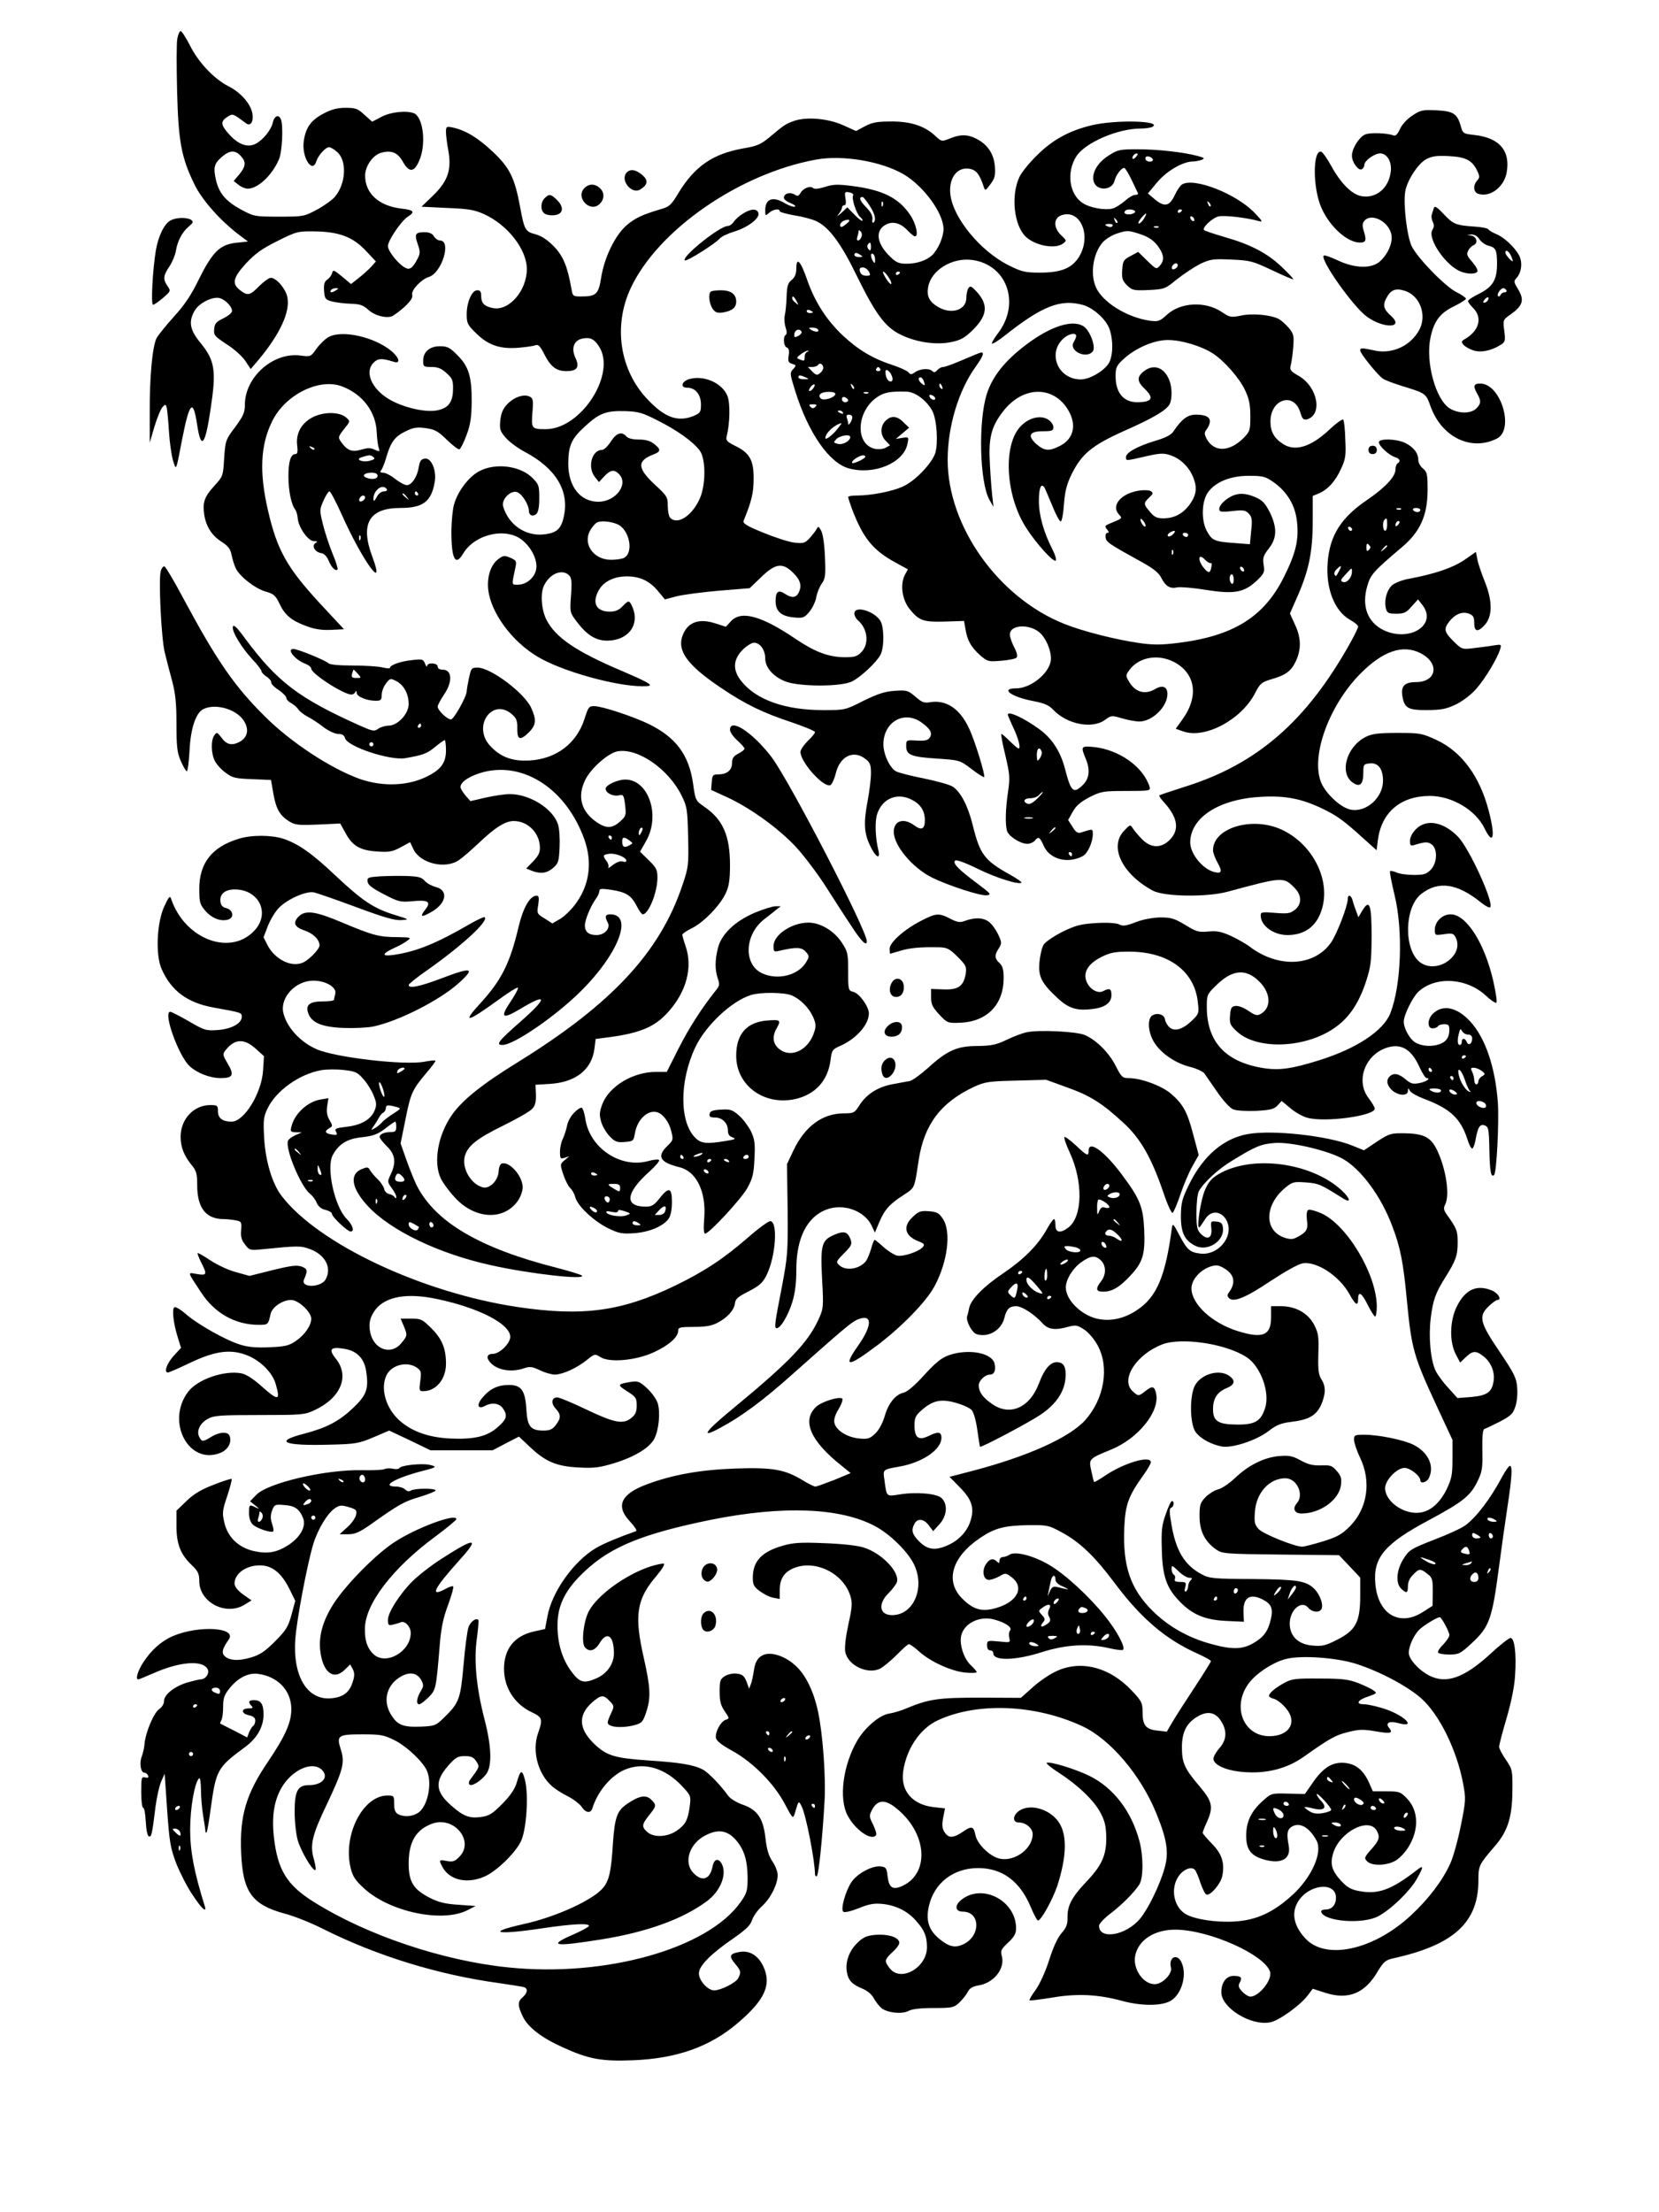<?xml version="1.0" encoding="UTF-8" standalone="yes"?>
<svg version="1.0" xmlns="http://www.w3.org/2000/svg" width="600pt" height="800pt" viewBox="0 0 800 1067" preserveAspectRatio="xMidYMid meet">
  <g transform="translate(0,1067) scale(0.1,-0.1)" fill="#000000" stroke="none">
    <path d="M854 10483 c-4 -20 -4 -133 -1 -252 6 -245 21 -322 84 -451 37 -76
126 -176 218 -245 l40 -30 -58 -6 c-78 -9 -113 -44 -179 -176 -36 -75 -69
-124 -120 -180 -38 -42 -76 -89 -84 -104 -20 -39 -34 -188 -33 -359 l0 -145
23 78 c13 43 31 86 39 94 14 15 16 14 21 -8 2 -13 7 -64 10 -114 3 -49 12
-110 19 -135 16 -52 14 -58 45 105 35 176 52 193 71 71 19 -129 39 -108 65 67
29 190 22 237 -48 323 -52 63 -59 103 -28 156 20 35 82 67 117 61 31 -6 69
-48 62 -67 -4 -9 -23 -23 -44 -33 -31 -15 -39 -24 -41 -50 -3 -30 2 -35 61
-74 36 -23 76 -59 90 -81 l25 -38 40 47 c102 123 151 229 137 299 -7 40 -53
94 -80 94 -9 0 -34 -18 -56 -40 -45 -46 -56 -48 -93 -19 -40 31 -33 60 30 129
44 47 77 71 152 108 92 46 98 47 181 46 116 -2 183 -27 246 -95 l47 -50 -23
-26 c-13 -14 -40 -38 -60 -54 l-37 -29 -43 36 c-39 32 -44 34 -48 18 -2 -10
-12 -25 -23 -32 -15 -11 -18 -23 -16 -55 3 -38 6 -42 38 -51 19 -5 60 -10 90
-11 44 -1 61 -7 84 -28 30 -28 82 -43 114 -33 10 4 38 24 62 46 30 28 41 45
37 59 -5 22 44 74 80 85 63 19 111 176 54 176 -9 0 -22 9 -29 20 -8 14 -23 20
-46 20 -44 0 -49 -9 -32 -58 12 -34 12 -44 0 -68 -24 -47 -39 -58 -61 -45 -33
17 -83 80 -83 104 0 27 63 120 96 142 36 23 30 32 -32 39 -108 13 -174 73
-174 159 0 45 37 99 77 110 49 14 80 2 105 -43 30 -53 54 -52 78 3 36 78 21
213 -25 231 -37 14 -113 6 -157 -18 l-44 -23 -37 33 c-32 30 -43 34 -91 34
-39 0 -68 -7 -107 -28 -60 -31 -86 -68 -95 -133 -11 -78 42 -160 61 -96 9 28
44 67 61 67 7 0 25 -10 39 -23 48 -41 43 -152 -10 -215 -13 -16 -52 -44 -87
-63 -62 -33 -65 -34 -183 -34 -118 0 -121 1 -183 34 -75 41 -107 79 -122 145
-13 59 -8 78 31 111 37 31 62 32 89 3 27 -29 25 -50 -7 -89 l-27 -32 23 -18
c13 -11 33 -19 45 -19 49 0 119 66 151 143 15 36 21 160 9 191 -10 26 -32 18
-39 -14 -8 -37 -48 -86 -84 -104 -38 -19 -82 -3 -125 44 -43 47 -45 64 -11 86
27 17 25 18 91 -31 22 -16 37 9 30 49 -9 47 -57 101 -117 131 -68 35 -144 115
-184 196 -20 38 -39 69 -45 69 -5 0 -12 -16 -16 -37z m766 -1213 c-20 -13 -33
-13 -25 0 3 6 14 10 23 10 15 0 15 -2 2 -10z"/>
    <path d="M6812 10113 c-25 -16 -50 -43 -60 -65 -12 -26 -22 -36 -32 -31 -32
12 -118 15 -139 3 -29 -15 -61 -68 -61 -101 0 -32 32 -75 48 -65 7 4 12 13 12
21 0 20 49 55 76 55 34 0 58 -41 51 -90 -10 -79 -72 -129 -142 -116 -46 9 -99
62 -145 146 -19 35 -41 65 -47 68 -43 14 -43 -178 1 -273 41 -91 125 -165 185
-165 28 0 32 11 19 53 -9 28 -8 40 2 52 32 38 112 1 129 -61 11 -38 -12 -96
-53 -134 -40 -37 -122 -35 -204 4 -34 16 -65 27 -68 23 -19 -19 143 -248 209
-295 81 -58 181 -55 116 4 -36 32 -41 51 -24 84 22 43 46 52 91 37 72 -23 106
-116 70 -186 -41 -78 -130 -120 -215 -102 -65 14 -71 14 -71 0 0 -14 84 -118
109 -135 9 -7 49 -22 87 -34 123 -38 120 -36 144 -102 54 -148 197 -216 320
-153 85 44 18 265 -81 265 -32 0 -36 -12 -14 -50 19 -34 18 -47 -5 -70 -26
-26 -85 -26 -128 0 -68 42 -118 224 -93 342 17 80 46 118 114 151 31 15 57 32
57 36 0 5 -20 19 -44 31 -53 25 -186 161 -217 221 -23 46 -42 203 -32 265 9
54 63 137 103 157 27 14 51 17 107 14 82 -4 112 -20 136 -68 14 -29 14 -36 1
-50 -21 -23 -18 -57 6 -64 56 -18 123 32 136 101 20 106 -34 170 -156 183 -53
6 -55 7 -65 43 -17 60 -36 72 -118 76 -65 3 -76 1 -115 -25z"/>
    <path d="M3827 10086 c-39 -14 -44 -17 -119 -80 -40 -33 -60 -41 -125 -52
-146 -26 -233 -86 -311 -214 -34 -57 -44 -67 -83 -78 -94 -28 -127 -44 -167
-78 -55 -47 -107 -153 -123 -250 -13 -84 -24 -94 -99 -94 -37 0 -39 2 -45 38
-19 107 -39 156 -84 203 -31 32 -60 51 -89 59 -50 13 -54 21 -75 135 -26 138
-49 185 -130 262 -72 68 -131 104 -194 118 -31 6 -33 5 -33 -22 0 -16 5 -55
11 -87 17 -93 -1 -148 -71 -217 l-58 -56 123 -6 c104 -4 132 -9 179 -30 114
-52 206 -170 206 -265 0 -104 -86 -203 -163 -188 -42 8 -57 24 -57 57 0 22 -5
29 -19 29 -26 0 -51 -57 -51 -116 0 -44 4 -51 48 -94 58 -56 115 -75 205 -67
34 3 70 8 79 12 13 5 23 -5 42 -43 31 -61 58 -82 107 -82 52 0 65 19 43 65
-20 44 -8 81 30 91 39 9 59 1 83 -35 88 -131 -84 -401 -256 -401 -68 0 -70 3
-64 80 5 60 3 69 -13 77 -28 14 -75 -2 -108 -36 -21 -22 -30 -43 -34 -79 -4
-44 -1 -52 27 -84 16 -19 58 -50 92 -68 149 -79 214 -187 188 -309 -13 -64
-36 -83 -102 -89 -87 -7 -166 49 -191 135 -10 32 33 78 65 70 24 -6 59 -60 59
-92 0 -21 19 -28 35 -15 10 9 15 33 15 77 0 60 -2 67 -33 98 -59 59 -179 74
-257 32 -50 -26 -104 -98 -121 -160 -7 -23 -12 -80 -13 -127 0 -136 19 -174
57 -110 56 95 210 129 287 63 45 -37 73 -98 65 -139 -7 -40 -47 -74 -87 -74
-33 0 -32 -7 -12 88 5 25 2 30 -26 42 -28 12 -34 11 -58 -7 -36 -27 -55 -85
-48 -148 13 -111 114 -249 239 -323 115 -69 375 -142 506 -142 62 0 48 10
-103 75 -219 93 -317 160 -361 245 -25 49 -31 130 -11 168 29 57 87 79 120 47
12 -12 14 -32 9 -98 -6 -82 -5 -82 29 -127 48 -63 91 -90 145 -90 103 0 161
78 121 165 -14 31 -17 31 -47 0 -17 -18 -34 -25 -61 -25 -68 0 -88 45 -50 108
24 39 73 62 133 62 62 0 109 -22 149 -70 l34 -41 57 15 c32 8 124 20 205 27
l147 12 55 53 c70 68 104 72 156 20 35 -35 42 -63 24 -97 -13 -23 -33 -24 -65
-3 -32 21 -45 11 -45 -35 0 -49 26 -73 88 -79 45 -4 50 -2 75 27 14 17 29 48
33 69 3 20 15 50 26 66 18 25 20 40 16 130 -2 59 -10 111 -18 126 -13 23 -14
24 -24 5 -6 -10 -22 -30 -34 -43 -21 -22 -30 -24 -72 -19 -27 3 -94 25 -150
48 -81 33 -100 45 -94 58 38 93 48 133 48 201 1 90 -19 126 -90 160 -38 19
-45 26 -40 45 16 65 18 161 3 197 -26 61 -112 99 -182 80 -39 -11 -47 -42 -11
-42 39 0 66 -33 66 -81 0 -36 -3 -41 -35 -55 -76 -31 -139 -9 -223 80 -134
141 -166 354 -81 536 130 279 522 552 893 620 129 24 318 -8 426 -72 96 -58
190 -187 190 -263 0 -39 -27 -100 -56 -127 -28 -25 -73 -40 -123 -40 -36 0
-50 6 -78 34 -69 65 -75 132 -14 158 33 13 67 2 100 -34 14 -14 28 -26 33 -26
19 0 6 60 -22 102 -55 83 -133 122 -281 141 -71 9 -93 8 -132 -5 -29 -9 -50
-11 -56 -5 -13 13 -49 -1 -61 -24 -9 -15 -14 -17 -29 -7 -22 13 -51 5 -51 -16
0 -8 15 -19 33 -26 17 -7 26 -14 20 -17 -7 -2 -28 5 -47 16 -58 36 -96 23 -96
-33 0 -28 1 -28 18 -13 20 18 52 23 52 8 0 -4 32 -13 72 -20 39 -6 87 -19 105
-28 61 -29 119 -107 196 -266 90 -183 136 -245 210 -281 75 -37 171 -51 244
-36 48 10 66 21 105 59 70 70 75 121 18 184 -25 27 -31 30 -40 17 -5 -8 -10
-29 -10 -47 0 -59 -73 -82 -137 -43 -42 25 -55 52 -47 96 15 82 116 143 213
130 168 -23 233 -210 124 -353 -19 -25 -32 -47 -29 -50 3 -3 31 14 61 38 182
144 270 178 378 148 50 -14 113 -71 128 -117 20 -60 16 -137 -7 -169 -28 -38
-92 -73 -132 -73 -113 0 -164 133 -78 202 23 19 56 24 56 8 0 -6 -5 -19 -12
-30 -26 -41 60 -84 92 -45 16 20 -12 98 -43 120 -52 36 -159 3 -279 -88 -101
-76 -162 -152 -189 -237 -42 -131 -35 -424 12 -510 l20 -35 -5 45 c-3 25 -9
95 -12 156 -8 129 5 184 62 258 100 132 258 127 324 -8 32 -68 12 -129 -55
-160 -47 -23 -70 -20 -107 12 -45 41 -34 62 32 62 43 0 50 3 50 20 0 11 -11
27 -25 36 -35 23 -90 11 -131 -30 -89 -89 -76 -338 26 -494 47 -73 129 -164
141 -156 5 3 -2 27 -15 53 -43 83 -66 167 -66 235 0 63 11 89 27 64 4 -7 21
-47 38 -88 16 -41 35 -75 40 -75 6 0 13 37 16 83 5 63 13 96 37 145 49 98 97
138 252 208 141 62 205 100 221 130 12 23 12 81 -1 113 -24 64 -76 83 -124 45
-34 -27 -33 -49 4 -84 48 -46 36 -65 -38 -65 -65 1 -102 47 -102 126 0 40 5
51 35 79 58 55 149 95 217 95 65 0 159 -28 216 -64 55 -35 130 -120 157 -179
19 -40 25 -69 25 -124 0 -69 -2 -74 -34 -107 -67 -66 -140 -68 -176 -4 -12 23
-13 31 -2 45 34 49 17 73 -51 73 -39 0 -68 -21 -108 -81 -11 -17 -39 -31 -90
-46 -85 -26 -139 -56 -139 -78 0 -18 -3 -19 96 4 70 16 87 16 119 5 50 -17 91
-58 111 -110 19 -50 13 -85 -22 -132 -32 -41 -73 -62 -123 -62 -32 0 -44 6
-65 31 -32 37 -32 43 -4 69 19 18 21 22 8 31 -8 5 -33 6 -55 3 -87 -13 -138
-71 -100 -114 18 -19 17 -20 -21 -36 -49 -20 -49 -20 -34 -39 9 -11 9 -15 1
-15 -7 0 -11 -10 -9 -22 3 -23 13 -30 178 -121 55 -31 80 -51 92 -77 20 -38
41 -51 76 -43 13 3 75 -2 137 -12 138 -22 185 -13 247 45 35 34 38 41 32 76
-5 34 -1 45 25 78 40 51 41 102 4 177 -24 45 -35 57 -74 73 -32 13 -58 17 -82
12 -39 -7 -87 -47 -87 -71 0 -14 9 -16 63 -10 54 6 65 4 80 -13 15 -16 17 -30
11 -83 l-6 -64 -77 6 c-96 7 -107 12 -133 62 -26 52 -22 144 9 184 36 49 108
78 195 78 69 0 80 -3 119 -30 67 -47 106 -113 114 -191 10 -88 -6 -153 -63
-267 -96 -193 -244 -285 -511 -318 -80 -10 -119 -10 -184 -1 -119 17 -278 58
-365 93 -318 127 -562 471 -562 791 0 160 52 334 135 449 34 48 43 69 27 69
-4 0 -43 -16 -87 -35 -44 -19 -87 -35 -96 -35 -9 0 -22 -7 -29 -15 -9 -11 -16
-13 -24 -5 -15 15 -58 12 -83 -5 -18 -13 -22 -13 -33 0 -6 7 -41 23 -78 35
-92 30 -163 72 -238 142 -78 74 -134 160 -172 269 -32 92 -52 112 -52 54 0
-26 -7 -42 -22 -55 -19 -15 -23 -29 -25 -82 -1 -34 -5 -75 -9 -90 -3 -15 -1
-41 4 -57 7 -19 7 -33 1 -36 -14 -9 -11 -55 5 -61 10 -4 13 -15 9 -39 -4 -28
-2 -34 17 -40 20 -6 21 -8 4 -26 -16 -17 -15 -23 10 -103 63 -203 164 -349
259 -375 121 -34 265 26 283 118 7 33 7 34 -25 29 l-31 -5 32 27 32 27 -27 26
c-31 32 -60 34 -87 7 -26 -26 -26 -68 1 -96 l21 -22 -22 -12 c-11 -6 -34 -8
-50 -5 -98 21 -91 180 9 249 35 24 64 29 143 27 42 -1 98 -44 124 -93 22 -42
29 -156 14 -204 -18 -52 -100 -137 -159 -162 -52 -23 -152 -42 -218 -42 -24 0
-43 -3 -43 -7 0 -5 9 -32 20 -62 53 -137 99 -194 206 -253 l62 -34 -15 -28
c-23 -45 -13 -119 24 -164 45 -56 66 -63 170 -60 l92 3 7 -40 c9 -55 27 -86
70 -125 36 -31 40 -32 102 -27 35 3 68 9 74 15 6 6 3 24 -11 50 -12 23 -21 50
-21 61 0 52 106 53 152 2 32 -36 53 -99 44 -135 -15 -62 -100 -126 -165 -126
-81 0 -24 -42 85 -62 51 -10 73 -20 93 -41 65 -70 188 -95 250 -49 30 22 33
22 83 7 28 -8 65 -15 82 -15 63 0 136 71 136 133 0 35 -24 45 -60 23 -48 -28
-95 -15 -125 36 -17 29 -17 31 2 57 45 61 136 78 213 39 107 -55 123 -168 41
-280 l-31 -43 37 -13 c105 -37 282 58 347 187 23 45 31 51 78 65 70 20 96 40
119 90 25 56 24 111 -6 174 l-24 53 25 57 c67 147 85 235 85 397 l0 113 29 12
c43 18 80 58 107 118 22 46 25 64 21 142 -1 48 -6 92 -10 96 -4 4 -32 -16 -61
-43 -93 -89 -171 -113 -230 -74 -43 28 -60 60 -60 108 0 109 114 144 144 44 9
-31 15 -37 31 -34 78 21 54 155 -37 209 -42 24 -46 30 -40 53 4 14 9 53 12 87
4 55 2 64 -22 93 -15 17 -36 36 -47 42 -37 20 -127 29 -182 17 -50 -10 -55 -9
-95 18 -79 52 -197 46 -262 -13 -36 -33 -43 -35 -83 -30 -112 16 -231 90 -262
164 -27 63 -12 160 32 212 14 17 46 37 72 45 42 14 54 15 94 2 56 -16 85 -36
109 -73 23 -35 24 -61 2 -85 -16 -18 -18 -17 -60 24 l-44 43 -37 -20 c-34 -18
-37 -24 -40 -67 -3 -40 1 -52 23 -74 25 -24 31 -26 104 -23 77 4 80 5 137 52
33 26 83 59 112 74 49 23 63 25 150 21 91 -4 103 -7 196 -51 55 -26 101 -46
103 -44 2 2 -23 29 -55 59 -70 67 -151 109 -274 144 -51 15 -96 30 -101 34
-12 10 38 58 69 66 27 7 137 -6 194 -22 22 -6 19 -1 -19 39 -89 93 -294 173
-351 137 -8 -5 -24 -28 -35 -52 -25 -53 -49 -58 -95 -20 l-34 29 44 53 c45 54
121 99 170 101 14 0 34 4 45 8 17 7 14 10 -20 19 -68 18 -192 32 -289 32 -85
0 -96 -2 -139 -30 -54 -34 -83 -84 -73 -124 12 -48 89 -47 101 2 7 28 32 62
47 62 4 0 20 -26 35 -57 15 -32 29 -61 31 -65 2 -5 -4 -8 -13 -8 -10 0 -33
-13 -51 -30 -19 -16 -46 -33 -59 -36 -36 -9 -106 3 -141 25 -68 41 -83 151
-32 229 44 65 199 132 309 132 24 0 51 4 58 9 45 29 -180 34 -293 7 -109 -26
-190 -70 -265 -145 -37 -36 -75 -83 -85 -105 -42 -90 -26 -234 31 -288 46 -43
141 -61 179 -33 19 14 18 15 -8 40 -38 35 -38 82 -1 96 91 34 148 -94 89 -196
-34 -58 -87 -80 -191 -80 -71 0 -88 4 -150 35 -137 68 -270 230 -282 343 -9
80 35 136 97 122 30 -7 45 -28 65 -89 5 -17 9 -15 31 15 21 28 25 42 22 85 -5
62 -35 107 -90 135 -43 22 -79 22 -135 -2 -30 -12 -34 -11 -60 13 -52 50 -119
72 -213 72 -69 0 -93 -4 -129 -23 l-43 -23 -62 28 c-73 33 -179 42 -239 20z
m1653 -171 c-7 -9 -15 -13 -17 -11 -7 7 7 26 19 26 6 0 6 -6 -2 -15z m80 -16
c0 -11 -27 -12 -34 0 -3 4 -3 11 0 14 8 8 34 -3 34 -14z m-1446 -171 c-9 -14
16 -90 34 -105 9 -7 13 -15 11 -18 -3 -2 -21 11 -39 30 l-34 35 -30 -28 c-17
-15 -23 -18 -13 -6 9 11 17 26 17 32 0 7 5 12 11 12 8 0 10 12 6 33 -5 31 -3
34 19 29 13 -2 21 -9 18 -14z m79 -49 c27 -41 34 -73 18 -83 -4 -3 -6 5 -4 17
2 15 -7 34 -31 58 -31 32 -36 49 -16 49 3 0 18 -18 33 -41z m64 -1 c-3 -8 -6
-5 -6 6 -1 11 2 17 5 13 3 -3 4 -12 1 -19z m1581 -3 c-3 -3 -9 2 -12 12 -6 14
-5 15 5 6 7 -7 10 -15 7 -18z m-364 -24 c3 -5 -6 -11 -19 -14 -25 -4 -40 4
-28 17 9 9 41 7 47 -3z m226 5 c0 -3 -4 -8 -10 -11 -5 -3 -10 -1 -10 4 0 6 5
11 10 11 6 0 10 -2 10 -4z m-180 -35 c-11 -21 -30 -37 -30 -25 0 8 30 44 37
44 2 0 -1 -9 -7 -19z m240 -12 c0 -6 -4 -7 -10 -4 -5 3 -10 11 -10 16 0 6 5 7
10 4 6 -3 10 -11 10 -16z m-372 -14 c-3 -3 -9 2 -12 12 -6 14 -5 15 5 6 7 -7
10 -15 7 -18z m-1308 -6 c-17 -14 -26 -17 -28 -9 -5 14 16 30 38 30 10 -1 7
-7 -10 -21z m1285 -9 c-3 -5 -12 -7 -20 -3 -21 7 -19 13 6 13 11 0 18 -4 14
-10z m222 -6 c-3 -3 -12 -4 -19 -1 -8 3 -5 6 6 6 11 1 17 -2 13 -5z m-1433
-47 c-3 -9 -11 -17 -16 -17 -6 0 -7 7 -4 16 3 9 6 21 6 27 0 8 3 8 10 1 6 -6
8 -18 4 -27z m46 -49 c0 -16 -3 -19 -11 -11 -6 6 -8 16 -5 22 11 17 16 13 16
-11z m-50 -38 c12 -8 11 -10 -7 -10 -13 0 -23 5 -23 10 0 13 11 13 30 0z m70
-23 c0 -18 -2 -19 -10 -7 -13 20 -13 43 0 35 6 -3 10 -16 10 -28z m1460 -26
c0 -12 -20 -25 -27 -18 -7 7 6 27 18 27 5 0 9 -4 9 -9z m-1490 -31 c9 -17 8
-20 -13 -20 -16 0 -26 7 -30 20 -4 15 0 20 14 20 10 0 23 -9 29 -20z m94 -26
c10 -14 16 -29 14 -33 -2 -5 -13 7 -25 25 -12 19 -18 34 -14 34 5 0 16 -12 25
-26z m56 22 c0 -3 -4 -8 -10 -11 -5 -3 -10 -1 -10 4 0 6 5 11 10 11 6 0 10 -2
10 -4z m-499 -138 c11 -21 11 -22 -4 -9 -10 7 -17 17 -17 22 0 15 9 10 21 -13z
m79 -54 c0 -2 -7 -4 -15 -4 -8 0 -15 4 -15 10 0 5 7 7 15 4 8 -4 15 -8 15 -10z
m25 -84 c8 -13 -15 -13 -35 0 -12 8 -11 10 7 10 12 0 25 -4 28 -10z m-80 -9
c3 -6 -4 -15 -15 -21 -16 -8 -20 -8 -20 3 0 25 23 36 35 18z m28 -98 c-7 -2
-13 -13 -13 -24 0 -21 -1 -22 -25 -12 -15 5 -15 8 6 24 13 10 29 18 34 18 6 0
4 -3 -2 -6z m77 -77 c0 -8 -7 -19 -16 -26 -13 -11 -19 -10 -37 8 l-21 22 21 0
c12 0 25 5 28 10 8 13 25 3 25 -14z m275 -6 c3 -5 -1 -10 -10 -10 -9 0 -13 5
-10 10 3 6 8 10 10 10 2 0 7 -4 10 -10z m58 -40 c3 -12 0 -20 -8 -20 -14 0
-25 21 -25 47 0 21 26 0 33 -27z m-418 0 c18 -8 17 -9 -7 -9 -16 -1 -28 4 -28
9 0 12 8 12 35 0z m569 -16 c9 -24 7 -28 -9 -14 -17 14 -20 30 -6 30 5 0 12
-7 15 -16z m-534 -39 c-7 -9 -15 -13 -18 -10 -3 2 1 11 8 20 7 9 15 13 18 10
3 -2 -1 -11 -8 -20z m198 0 c-3 -3 -9 2 -12 12 -6 14 -5 15 5 6 7 -7 10 -15 7
-18z m426 9 c3 -8 2 -12 -4 -9 -6 3 -10 10 -10 16 0 14 7 11 14 -7z m-516 -36
c-6 -18 -58 -32 -70 -20 -17 17 1 32 38 32 23 0 34 -4 32 -12z m159 6 c-3 -3
-12 -4 -19 -1 -8 3 -5 6 6 6 11 1 17 -2 13 -5z m323 -26 c0 -13 -23 -5 -28 10
-2 7 2 10 12 6 9 -3 16 -11 16 -16z m-420 -9 c0 -5 -7 -9 -15 -9 -8 0 -15 7
-15 15 0 9 6 12 15 9 8 -4 15 -10 15 -15z m-158 -31 c-9 -9 -15 -9 -24 0 -9 9
-7 12 12 12 19 0 21 -3 12 -12z m-761 -66 c94 -47 172 -103 203 -145 31 -42
30 -173 -3 -239 -38 -79 -105 -120 -139 -86 -7 7 -12 32 -12 57 0 43 -3 49
-65 106 -83 78 -84 113 -2 144 34 13 34 24 1 50 -19 15 -41 21 -74 21 -30 0
-52 6 -60 15 -22 26 -48 17 -75 -25 -14 -22 -33 -40 -42 -40 -50 0 -72 -85
-34 -131 l19 -24 26 28 c29 31 48 34 70 11 49 -48 -14 -134 -99 -134 -86 0
-144 72 -145 180 0 89 14 123 79 182 70 65 103 78 197 75 62 -2 83 -8 155 -45z
m894 38 c3 -6 -1 -7 -9 -4 -18 7 -21 14 -7 14 6 0 13 -4 16 -10z m45 -22 c0
-17 -20 -47 -20 -31 0 6 -3 18 -6 27 -4 11 -1 16 10 16 9 0 16 -6 16 -12z
m-70 -55 c-24 -31 -60 -58 -60 -46 0 24 45 66 78 72 2 1 -6 -11 -18 -26z m60
-41 c0 -19 -36 -39 -59 -33 -23 6 -23 7 -7 24 18 17 66 24 66 9z m49 -113
c-19 -9 -36 -15 -39 -12 -10 9 41 42 57 36 12 -5 7 -10 -18 -24z m1375 -318
c-6 -6 -24 19 -24 34 1 6 7 1 15 -9 8 -11 12 -22 9 -25z m-2530 0 c47 -40 56
-130 16 -151 -10 -6 -39 -10 -64 -10 -82 0 -136 73 -102 139 9 16 24 35 33 40
23 14 93 3 117 -18z m2663 -38 c-9 -9 -20 -13 -24 -9 -4 4 -1 11 7 16 25 16
35 11 17 -7z m73 -3 c0 -5 -4 -10 -9 -10 -6 0 -13 5 -16 10 -3 6 1 10 9 10 9
0 16 -4 16 -10z m-73 -92 c-3 -8 -6 -5 -6 6 -1 11 2 17 5 13 3 -3 4 -12 1 -19z
m182 -44 c5 3 6 -6 3 -19 -5 -30 -14 -31 -34 -7 -34 39 -30 78 4 42 11 -11 23
-18 27 -16z m161 -35 c0 -6 -4 -7 -10 -4 -5 3 -10 11 -10 16 0 6 5 7 10 4 6
-3 10 -11 10 -16z m-50 -45 c0 -14 -4 -23 -10 -19 -5 3 -10 15 -10 26 0 10 5
19 10 19 6 0 10 -12 10 -26z"/>
    <path d="M3020 9836 c-30 -37 27 -105 67 -80 37 23 40 44 10 70 -32 27 -59 31
-77 10z"/>
    <path d="M2816 9761 c-41 -46 29 -117 74 -76 25 23 26 57 2 78 -25 23 -55 21
-76 -2z"/>
    <path d="M2626 9714 c-20 -19 -21 -58 -2 -73 8 -7 30 -11 48 -9 43 4 50 37 14
73 -29 29 -39 31 -60 9z"/>
    <path d="M6915 9666 c-3 -9 -7 -23 -10 -32 -3 -8 0 -24 5 -34 7 -14 7 -25 -2
-39 -25 -41 65 -174 138 -201 33 -13 71 -13 79 0 4 6 -7 26 -24 46 -26 29 -29
38 -20 55 5 11 17 23 25 26 23 8 17 41 -8 46 l-23 4 22 2 c14 0 29 -8 38 -23
9 -13 28 -27 43 -31 36 -9 42 -20 42 -88 0 -77 -21 -111 -87 -144 -29 -14 -53
-30 -53 -35 0 -5 11 -20 25 -34 46 -46 29 -110 -41 -150 -16 -9 -17 -14 -6
-27 8 -9 29 -21 48 -27 36 -12 86 -2 132 27 21 13 23 19 17 67 -7 52 -6 54 27
77 64 45 72 72 37 128 -18 30 -19 35 -5 50 24 27 30 74 13 108 -21 40 -73 89
-111 104 -17 7 -34 17 -38 23 -3 5 -32 11 -65 13 -92 6 -105 12 -150 60 -33
35 -44 42 -48 29z m373 -231 c6 -14 10 -25 7 -25 -7 0 -35 32 -35 41 0 18 17
9 28 -16z m-23 -165 c3 -5 0 -10 -9 -10 -8 0 -16 -6 -19 -12 -2 -7 -8 -10 -12
-6 -8 8 12 38 26 38 4 0 11 -4 14 -10z m-90 -49 c-3 -6 -11 -11 -17 -11 -6 0
-6 6 2 15 14 17 26 13 15 -4z"/>
    <path d="M3583 9640 c-18 -11 -38 -29 -45 -40 -7 -11 -20 -20 -29 -20 -38 0
-224 -149 -207 -166 8 -7 146 80 168 105 8 10 40 25 70 34 67 20 126 66 117
90 -8 22 -35 21 -74 -3z"/>
    <path d="M824 9608 c-31 -14 -61 -74 -73 -143 -16 -94 -25 -265 -14 -265 5 0
27 15 48 33 38 33 38 34 22 57 -23 33 -21 51 9 95 14 21 28 55 31 74 8 49 30
91 62 118 22 19 24 24 11 33 -19 12 -69 12 -96 -2z"/>
    <path d="M3427 9263 c-13 -12 -7 -58 9 -82 14 -19 23 -22 51 -18 44 8 63 23
63 53 0 35 -26 54 -74 54 -23 0 -46 -3 -49 -7z"/>
    <path d="M1585 9045 c-16 -8 -43 -34 -59 -56 -28 -40 -29 -40 -77 -34 -131 18
-268 -102 -269 -236 0 -38 -7 -55 -47 -109 -46 -61 -47 -65 -53 -150 -5 -86
-6 -88 -47 -133 -48 -52 -58 -80 -49 -140 9 -57 37 -101 85 -131 31 -20 41
-34 47 -63 4 -21 13 -50 20 -64 21 -42 93 -97 143 -112 40 -11 49 -19 68 -59
26 -55 57 -81 130 -108 40 -15 74 -20 118 -18 l63 3 -120 129 c-156 170 -203
254 -247 446 -42 182 -36 313 20 427 63 130 230 213 341 168 97 -38 160 -122
164 -220 1 -27 5 -60 9 -73 7 -21 6 -22 -19 -11 -20 10 -35 9 -66 0 -44 -13
-67 -4 -97 39 -14 20 -13 24 15 60 30 37 31 38 12 55 -28 26 -93 30 -146 10
-63 -24 -99 -78 -92 -140 4 -33 2 -45 -8 -45 -23 0 -34 -36 -34 -107 0 -70 14
-138 33 -161 5 -7 11 -26 12 -43 4 -43 50 -109 78 -109 18 0 19 -2 7 -10 -20
-13 -1 -44 29 -48 13 -2 27 -16 35 -36 14 -34 33 -52 43 -43 3 3 -8 39 -25 79
-16 40 -37 103 -46 141 -16 65 -16 69 3 112 11 25 24 45 29 45 5 0 30 -48 57
-107 100 -225 217 -388 150 -209 -60 160 -16 236 135 236 110 0 150 31 166
127 9 55 -17 116 -48 111 -18 -2 -24 -11 -29 -40 -7 -47 -34 -88 -58 -88 -10
0 -35 14 -56 30 -21 17 -47 30 -58 30 -14 0 -17 3 -9 13 5 6 17 35 25 64 21
72 42 99 93 123 36 18 54 21 96 15 45 -6 60 -15 102 -56 28 -27 55 -48 61 -46
5 2 21 32 34 68 19 50 24 85 25 159 1 122 -14 173 -69 227 -36 37 -48 43 -84
43 -50 0 -81 -27 -81 -70 0 -28 2 -30 40 -30 30 0 48 -7 72 -29 29 -26 33 -35
32 -81 -1 -59 -22 -88 -75 -99 -50 -10 -135 6 -206 39 -103 47 -152 141 -102
191 21 21 40 22 97 4 34 -11 28 18 -10 51 -81 68 -237 104 -303 69z m-70 -543
c-3 -3 -11 0 -18 7 -9 10 -8 11 6 5 10 -3 15 -9 12 -12z m265 -55 c-33 -8 -69
7 -39 17 38 12 45 13 58 2 11 -8 7 -12 -19 -19z m40 -72 c0 -15 -26 -20 -54
-9 -24 9 -9 24 25 24 19 0 29 -5 29 -15z m45 -65 c3 -5 -3 -10 -14 -10 -12 0
-27 -11 -35 -27 -11 -21 -15 -23 -16 -10 -1 43 46 77 65 47z m150 -20 c3 -5 1
-10 -4 -10 -6 0 -11 5 -11 10 0 6 2 10 4 10 3 0 8 -4 11 -10z m-54 -17 c13
-16 12 -17 -3 -4 -17 13 -22 21 -14 21 2 0 10 -8 17 -17z m-201 -2 c0 -12 -20
-25 -27 -18 -7 7 6 27 18 27 5 0 9 -4 9 -9z m-23 -203 c-3 -8 -6 -5 -6 6 -1
11 2 17 5 13 3 -3 4 -12 1 -19z"/>
    <path d="M6650 8537 c0 -18 49 -63 78 -72 23 -7 29 -20 12 -30 -5 -3 -10 -17
-10 -30 0 -34 -51 -88 -135 -145 -127 -86 -182 -172 -192 -303 -10 -125 33
-234 107 -276 22 -12 40 -27 40 -33 0 -6 -17 -41 -37 -77 -211 -379 -450 -587
-800 -696 -65 -21 -120 -39 -122 -41 -3 -2 7 -17 21 -32 68 -74 78 -134 29
-183 -42 -42 -92 -40 -134 4 -18 18 -37 41 -44 52 -12 19 -13 19 -43 -13 -72
-77 -8 -208 140 -288 55 -29 260 -32 360 -5 266 72 270 72 321 21 38 -37 39
-81 3 -109 -22 -17 -35 -19 -95 -14 -63 5 -69 4 -69 -13 0 -49 62 -94 129 -94
85 0 143 44 167 128 41 140 -46 311 -194 380 -141 66 -332 10 -332 -99 0 -12
10 -39 22 -60 24 -43 20 -54 -16 -45 -56 14 -116 88 -116 143 1 121 141 210
345 220 114 6 191 -9 290 -56 71 -34 101 -55 194 -139 l70 -63 6 48 c17 135
110 214 251 214 107 0 221 -68 264 -157 42 -86 53 -40 20 85 -43 166 -130 285
-252 342 -70 32 -78 34 -188 34 -93 0 -122 -4 -153 -19 -94 -47 -130 -177 -61
-222 33 -22 49 -7 49 49 0 40 2 42 32 45 40 4 63 -27 63 -84 0 -81 -81 -154
-156 -139 -43 8 -108 65 -137 119 -62 120 25 375 183 536 109 110 205 143 290
100 95 -48 80 -140 -22 -140 -53 0 -72 -19 -65 -65 10 -61 26 -70 120 -70 70
1 92 5 140 28 32 16 74 48 97 75 42 47 102 147 115 191 7 23 6 24 -31 18 -22
-4 -65 -9 -96 -13 -57 -7 -58 -6 -98 33 -46 46 -48 60 -19 97 28 35 62 48 94
36 20 -8 25 -16 25 -45 0 -42 17 -46 50 -10 38 41 39 114 2 207 -17 42 -34 92
-37 111 l-7 35 -56 -39 c-56 -38 -142 -67 -264 -90 -31 -5 -68 -19 -82 -30
-27 -22 -42 -74 -32 -114 6 -22 12 -25 50 -25 38 0 48 5 74 35 l31 34 20 -26
c76 -95 -59 -183 -187 -122 -77 38 -106 116 -78 212 16 56 28 70 171 191 85
73 119 151 120 269 0 80 -2 90 -22 107 -13 10 -23 29 -23 42 0 33 -23 62 -64
82 -42 20 -126 22 -126 3z m107 -323 c-3 -3 -12 -4 -19 -1 -8 3 -5 6 6 6 11 1
17 -2 13 -5z m93 -4 c0 -5 -6 -10 -14 -10 -8 0 -18 5 -21 10 -3 6 3 10 14 10
12 0 21 -4 21 -10z m-160 -70 c0 -16 -4 -30 -10 -30 -11 0 -14 43 -3 53 11 12
13 8 13 -23z m52 -2 c-7 -7 -12 -8 -12 -2 0 14 12 26 19 19 2 -3 -1 -11 -7
-17z m-221 -21 c-1 -12 -15 -9 -19 4 -3 6 1 10 8 8 6 -3 11 -8 11 -12z m81
-99 c-9 -9 -12 -7 -12 12 0 19 3 21 12 12 9 -9 9 -15 0 -24z m88 18 c0 -2 -8
-10 -17 -17 -16 -13 -17 -12 -4 4 13 16 21 21 21 13z m-231 -118 c-16 -30 -16
-31 -23 -19 -3 5 1 17 10 25 22 22 27 20 13 -6z m61 -6 c0 -28 -25 -56 -43
-49 -14 5 -12 11 11 35 33 36 32 36 32 14z"/>
    <path d="M6600 8500 c0 -13 7 -20 20 -20 13 0 20 7 20 20 0 13 -7 20 -20 20
-13 0 -20 -7 -20 -20z"/>
    <path d="M774 7915 c-11 -42 3 -324 19 -390 8 -33 24 -96 36 -139 16 -61 21
-108 21 -208 0 -110 3 -137 21 -179 12 -27 25 -49 29 -49 4 0 10 44 13 99 5
107 30 181 65 200 57 30 159 2 196 -54 28 -43 20 -82 -21 -104 -36 -18 -61
-13 -85 20 -21 28 -24 29 -35 13 -18 -24 -16 -89 2 -124 8 -16 31 -42 52 -57
33 -25 46 -28 128 -31 l91 -4 11 -64 c13 -75 31 -107 76 -135 28 -18 44 -20
140 -16 l107 5 26 -47 c33 -61 70 -83 153 -88 56 -4 73 -1 112 20 l46 25 16
-34 c33 -69 155 -98 220 -52 18 12 59 48 92 79 83 79 131 109 172 109 68 0
124 -57 126 -126 1 -26 -7 -42 -33 -69 l-33 -34 27 -11 c43 -16 73 -12 103 14
25 21 28 32 31 99 2 43 -1 91 -8 112 -25 75 -136 145 -233 145 -23 0 -75 -8
-116 -17 l-73 -17 -24 27 c-13 16 -24 34 -24 41 0 26 48 56 114 73 196 48 397
-86 483 -324 41 -114 25 -226 -46 -318 -20 -26 -52 -57 -72 -68 l-36 -21 -37
24 c-37 22 -38 24 -31 66 5 35 3 44 -8 44 -32 0 -65 -58 -87 -151 -41 -174
-82 -257 -186 -370 -89 -97 -62 -91 88 18 49 36 92 63 95 59 3 -3 -13 -34 -36
-68 -52 -77 -39 -86 46 -35 134 81 135 56 3 -60 -108 -95 -122 -113 -87 -113
54 0 257 139 378 260 181 179 254 369 142 370 -25 0 -28 -11 -13 -39 15 -28
-14 -61 -54 -61 -37 0 -56 15 -56 46 0 26 26 90 51 126 11 14 19 33 19 41 0
11 10 12 58 5 71 -11 96 -27 122 -78 11 -22 24 -40 29 -40 28 0 71 106 71 177
0 37 -5 48 -42 84 l-42 41 29 51 c71 124 12 297 -100 297 -38 0 -95 -27 -95
-44 0 -21 37 -39 65 -32 20 5 23 2 29 -47 6 -49 4 -54 -24 -79 -37 -34 -66
-35 -111 -5 -76 51 -97 123 -58 204 27 56 110 130 156 139 97 18 246 -84 310
-214 26 -53 28 -67 31 -198 3 -136 2 -146 -27 -232 -108 -324 -341 -574 -791
-853 -177 -109 -270 -184 -321 -256 -68 -97 -91 -229 -54 -307 10 -21 40 -62
67 -91 97 -107 238 -114 306 -15 12 18 22 46 22 63 0 55 -64 127 -101 115 -8
-3 -14 -19 -15 -37 -2 -45 -43 -86 -76 -78 -58 15 -103 93 -87 151 14 50 59
85 185 147 67 33 130 69 140 81 14 14 19 34 18 68 l-2 48 67 4 c125 7 204 68
217 169 l6 48 47 6 c163 20 237 50 303 124 88 98 119 215 84 317 -9 26 -16 51
-16 56 0 4 21 19 48 32 57 29 136 111 162 169 15 31 20 65 20 134 0 143 -34
220 -124 282 -42 29 -43 31 -54 111 -20 139 -82 223 -214 288 -75 36 -219 84
-260 86 -28 1 -31 -3 -49 -59 -37 -119 -135 -195 -265 -203 -85 -5 -143 17
-194 74 -82 94 14 229 107 150 23 -20 28 -32 27 -70 -1 -55 14 -60 57 -17 34
34 36 60 10 117 -33 72 -194 193 -258 194 -30 0 -32 -3 -42 -50 -6 -28 -11
-57 -11 -64 0 -25 -62 -136 -76 -136 -18 0 -64 44 -64 62 0 7 14 33 30 57 43
62 40 121 -6 121 -15 0 -24 6 -24 15 0 18 -50 21 -51 3 0 -7 -5 -2 -10 11 -9
22 -13 23 -64 17 -56 -6 -105 -24 -105 -37 0 -4 -17 -3 -37 2 -21 5 -85 9
-143 9 -66 0 -110 4 -117 11 -14 14 -149 69 -169 69 -35 0 9 -54 59 -72 15 -6
27 -16 27 -23 0 -24 156 -125 194 -125 8 0 17 6 19 13 4 7 6 6 6 -5 1 -18 49
-38 92 -38 25 0 29 4 29 29 0 15 9 40 21 55 19 25 22 25 49 11 37 -19 60 -62
60 -111 0 -47 -53 -104 -97 -104 -16 0 -38 -7 -50 -15 -19 -14 -27 -12 -90 16
-294 132 -396 210 -551 418 -40 55 -57 71 -60 58 -5 -24 42 -101 95 -158 24
-25 43 -51 43 -56 0 -6 11 -18 25 -27 14 -9 24 -22 22 -28 -1 -6 15 -23 36
-36 20 -14 37 -31 37 -38 0 -7 10 -19 23 -25 12 -7 28 -20 35 -31 7 -10 28
-26 45 -35 18 -9 52 -31 76 -50 25 -19 56 -33 71 -33 19 0 29 -6 33 -20 10
-41 217 -109 290 -97 86 15 105 22 143 53 23 19 44 34 48 34 3 0 6 -22 6 -49
0 -59 -23 -92 -89 -125 -92 -47 -215 -52 -327 -13 -139 50 -332 176 -457 301
-146 144 -232 269 -388 559 -47 89 -91 163 -97 165 -6 2 -14 -9 -18 -23z m951
-495 c18 -20 17 -20 -8 -20 -20 0 -24 4 -20 20 3 11 6 20 8 20 1 0 10 -9 20
-20z m305 -250 c0 -5 -5 -10 -11 -10 -5 0 -7 5 -4 10 3 6 8 10 11 10 2 0 4 -4
4 -10z m-230 -90 c0 -5 -4 -10 -10 -10 -5 0 -10 5 -10 10 0 6 5 10 10 10 6 0
10 -4 10 -10z m1291 -427 c-8 -15 -10 -15 -11 -2 0 17 10 32 18 25 2 -3 -1
-13 -7 -23z m-141 -23 c0 -5 -2 -10 -4 -10 -3 0 -8 5 -11 10 -3 6 -1 10 4 10
6 0 11 -4 11 -10z m85 -14 c18 -13 18 -14 -2 -24 -23 -13 -33 -7 -33 20 0 22
10 23 35 4z m-15 -97 c0 -6 -8 -8 -18 -4 -12 3 -30 -4 -47 -17 -16 -13 -26
-18 -22 -12 3 6 0 20 -8 30 -20 27 -19 32 13 36 30 4 82 -17 82 -33z"/>
    <path d="M4120 7711 c0 -10 7 -24 16 -32 47 -39 57 -112 19 -153 -21 -22 -32
-26 -82 -26 -78 1 -142 25 -236 88 -165 112 -263 139 -312 86 l-25 -27 -53 17
c-73 23 -124 7 -150 -46 -39 -80 9 -151 180 -266 117 -79 204 -121 341 -166
61 -21 112 -42 112 -47 0 -6 -16 -25 -35 -43 -19 -19 -35 -42 -35 -53 0 -49
111 -173 144 -160 7 3 19 28 26 56 20 84 86 116 144 70 22 -17 26 -28 26 -69
0 -26 -7 -84 -15 -127 -21 -110 -19 -159 10 -220 26 -57 52 -73 41 -25 -15 59
-18 141 -6 176 25 76 99 106 170 67 40 -21 60 -53 60 -98 0 -42 -16 -50 -51
-24 -51 38 -99 23 -99 -31 0 -66 90 -174 185 -221 77 -38 233 -89 263 -85 25
3 21 7 -48 59 -89 66 -117 96 -104 108 5 6 49 -10 108 -39 89 -44 200 -79 212
-67 3 2 -21 19 -53 37 -126 70 -147 98 -182 240 -23 93 -59 162 -97 186 -13 9
-75 26 -137 39 -62 12 -123 28 -135 34 -31 16 -62 83 -62 131 0 106 97 164
180 108 45 -31 58 -53 44 -75 -9 -14 -23 -17 -63 -15 -51 3 -51 3 -51 -27 0
-42 23 -52 150 -60 108 -7 109 -8 165 -50 31 -24 58 -41 61 -39 7 7 -46 180
-73 235 -44 95 -110 139 -188 126 -29 -5 -40 0 -71 27 -35 30 -41 32 -99 28
-48 -3 -81 -14 -151 -48 -88 -45 -90 -45 -194 -45 -184 0 -322 49 -394 138
-44 54 -42 104 4 152 19 19 44 35 56 35 29 0 54 -35 54 -76 0 -44 39 -88 98
-111 68 -26 272 -26 322 1 44 23 117 92 136 128 19 37 18 137 -2 166 -33 47
-124 72 -124 33z"/>
    <path d="M4860 7223 c0 -3 11 -29 24 -57 28 -58 40 -106 28 -106 -4 0 -23 16
-42 35 -19 19 -37 35 -41 35 -3 0 5 -46 19 -102 22 -94 23 -110 13 -178 -12
-82 -14 -153 -5 -187 7 -26 65 -63 98 -63 13 0 29 7 36 15 18 22 24 19 43 -24
29 -66 116 -89 189 -50 23 12 48 67 48 105 0 28 2 27 -59 8 -13 -4 -24 3 -39
28 l-21 33 22 39 c16 30 38 48 81 71 56 28 66 30 178 30 113 0 117 1 112 20
-30 96 -146 179 -269 192 -61 6 -64 3 -40 -54 23 -54 19 -96 -11 -127 -47 -47
-59 -37 -88 76 -22 84 -63 147 -124 191 -74 54 -152 90 -152 70z m163 -177 c3
-8 -1 -22 -8 -33 -13 -17 -14 -16 -15 15 0 33 13 43 23 18z m-20 -227 c-20
-20 -37 -30 -47 -26 -26 10 -18 27 13 27 16 0 34 7 41 15 7 8 15 15 19 15 3 0
-9 -14 -26 -31z m-25 -96 c-10 -2 -26 -2 -35 0 -10 3 -2 5 17 5 19 0 27 -2 18
-5z m112 -47 c0 -2 -8 -10 -17 -17 -16 -13 -17 -12 -4 4 13 16 21 21 21 13z
m80 -126 c0 -5 -2 -10 -4 -10 -3 0 -8 5 -11 10 -3 6 -1 10 4 10 6 0 11 -4 11
-10z"/>
    <path d="M3520 7150 c0 -11 16 -34 35 -51 19 -17 35 -35 35 -40 0 -5 -13 -15
-30 -24 -23 -12 -30 -22 -30 -44 0 -35 -23 -55 -64 -56 -29 0 -31 -3 -34 -37
l-3 -38 83 -38 c110 -52 244 -149 326 -237 37 -40 100 -123 141 -186 40 -63
96 -150 125 -193 48 -75 76 -103 76 -76 0 53 -373 774 -460 889 -90 118 -200
190 -200 131z"/>
    <path d="M6829 6671 c-18 -18 -29 -40 -29 -56 0 -24 3 -26 23 -20 50 15 63 16
82 2 29 -22 27 -88 -4 -121 -21 -22 -33 -26 -82 -26 -32 0 -70 5 -84 12 -14 6
-28 9 -31 6 -3 -3 7 -54 21 -112 43 -174 33 -440 -20 -574 -34 -84 -162 -169
-340 -225 -137 -43 -197 -51 -276 -38 -180 30 -269 127 -269 295 0 58 1 61 49
107 77 74 141 78 205 14 56 -56 58 -127 5 -156 -17 -9 -27 -6 -59 16 -22 15
-48 25 -62 23 -19 -2 -23 -10 -26 -46 -3 -39 1 -47 32 -76 99 -94 343 -82 483
24 63 47 107 114 140 213 24 73 27 97 28 219 0 155 -10 184 -44 127 l-20 -33
-10 28 c-6 15 -14 38 -17 51 -7 28 -24 34 -24 9 0 -33 -52 -168 -80 -209 -81
-117 -255 -126 -393 -21 -18 14 -59 37 -91 52 -47 21 -68 25 -109 21 -47 -4
-58 -1 -111 32 -52 31 -68 36 -120 36 -38 -1 -83 -9 -119 -23 -47 -18 -62 -20
-79 -11 -14 7 -54 10 -110 7 -77 -5 -100 -11 -164 -42 -41 -21 -81 -48 -90
-61 -9 -13 -18 -51 -21 -84 -7 -71 9 -102 86 -174 53 -50 93 -63 166 -54 62 6
95 30 95 67 0 32 -9 36 -41 19 -26 -13 -66 11 -80 49 -16 43 9 84 72 116 44
22 67 26 134 26 190 0 317 -94 332 -246 6 -52 4 -55 -30 -88 -45 -42 -83 -53
-108 -30 -10 9 -19 26 -21 38 -3 24 -41 34 -64 16 -21 -19 -17 -78 10 -124 32
-54 100 -102 172 -121 33 -8 65 -23 72 -32 7 -10 35 -51 63 -91 30 -43 61 -77
77 -83 15 -6 64 -9 110 -7 69 4 86 8 103 26 l20 22 42 -35 c22 -19 59 -40 81
-46 86 -24 327 9 326 44 0 7 -14 30 -30 51 -65 85 -14 215 96 245 65 18 113
-13 150 -96 13 -29 29 -53 34 -53 24 0 -2 -18 -35 -24 -30 -6 -41 -3 -66 18
-33 28 -58 33 -77 14 -18 -18 -14 -42 11 -66 29 -27 77 -30 77 -4 1 16 1 16
10 0 6 -9 36 -26 68 -38 125 -47 175 -93 208 -192 8 -27 19 -48 24 -48 4 0 11
16 15 36 12 68 22 84 45 76 19 -7 21 -16 23 -119 2 -104 8 -135 23 -120 12 12
24 253 18 347 -12 171 -60 314 -134 394 -64 69 -133 83 -180 36 -27 -27 -27
-70 -1 -70 11 0 23 5 26 10 3 6 17 10 31 10 19 0 24 -5 24 -26 0 -40 -17 -62
-56 -73 -43 -12 -92 -4 -118 18 -24 22 -46 65 -46 93 0 32 43 119 71 145 83
76 232 67 325 -19 24 -23 47 -38 51 -34 4 4 -3 50 -15 104 -42 183 -130 322
-206 322 -40 0 -76 -35 -76 -74 0 -28 1 -28 44 -22 38 6 46 4 55 -13 48 -88
-90 -185 -172 -121 -78 62 -74 264 7 328 83 65 174 52 290 -42 20 -16 39 -26
43 -22 20 19 -100 283 -155 340 -70 72 -152 88 -203 37z m251 -991 c13 0 20
-7 20 -19 0 -26 -18 -37 -26 -17 -8 20 -24 21 -24 1 0 -8 -4 -15 -10 -15 -11
0 -13 24 -3 59 5 20 7 21 15 7 5 -9 18 -16 28 -16z m-10 -104 c0 -3 -4 -8 -10
-11 -5 -3 -10 -1 -10 4 0 6 5 11 10 11 6 0 10 -2 10 -4z m-165 -66 c3 -5 1
-10 -4 -10 -6 0 -11 5 -11 10 0 6 2 10 4 10 3 0 8 -4 11 -10z m241 -5 c18 -14
18 -16 2 -26 -10 -5 -18 -17 -18 -24 0 -8 -4 -15 -10 -15 -5 0 -10 9 -10 21 0
11 -5 29 -10 40 -9 16 -7 19 8 19 10 0 27 -7 38 -15z m-81 -44 c9 -28 21 -52
26 -55 5 -2 4 -3 -3 -2 -17 3 -45 46 -52 79 -11 46 12 30 29 -22z m-55 9 c0
-5 -2 -10 -4 -10 -3 0 -8 5 -11 10 -3 6 -1 10 4 10 6 0 11 -4 11 -10z m-60
-60 c0 -13 -30 -13 -50 0 -11 7 -7 10 18 10 17 0 32 -4 32 -10z m76 -17 c-8
-8 -36 5 -36 17 0 7 6 7 21 0 11 -7 18 -14 15 -17z m133 -42 c7 -5 10 -14 7
-20 -8 -13 -46 3 -46 19 0 12 20 13 39 1z"/>
    <path d="M1149 6624 c-128 -39 -189 -117 -189 -241 0 -66 3 -75 30 -107 32
-36 75 -52 110 -41 30 9 23 47 -10 55 -18 4 -26 14 -28 32 -4 36 22 58 69 58
115 0 171 -111 99 -194 -115 -131 -339 -49 -406 149 -5 17 -11 10 -32 -35 -37
-78 -44 -235 -14 -303 47 -107 125 -164 253 -187 133 -24 134 -24 134 -44 0
-32 -49 -59 -115 -64 -57 -4 -65 -2 -140 42 -44 25 -84 46 -90 46 -36 0 38
-208 92 -261 36 -34 99 -59 151 -59 60 0 67 15 33 72 -24 41 -24 44 -8 64 43
54 88 56 143 7 l41 -37 -4 -66 c-6 -111 -91 -250 -152 -250 -44 0 -66 17 -66
50 0 28 -3 30 -37 30 -80 0 -143 -68 -143 -153 0 -51 17 -93 56 -140 20 -24
24 -40 24 -94 0 -109 42 -163 128 -163 16 0 42 -3 58 -6 27 -5 29 -8 26 -47
-3 -32 2 -49 19 -70 20 -27 25 -28 78 -23 180 18 189 18 236 1 73 -28 105 -89
75 -145 -22 -41 -122 -43 -105 -2 19 44 17 52 -11 63 -24 8 -50 5 -140 -17
l-112 -28 -64 18 c-36 9 -91 35 -123 56 -33 22 -61 38 -63 36 -2 -2 6 -22 17
-45 30 -58 28 -64 -20 -56 -47 8 -49 16 20 -89 65 -100 165 -156 278 -156 45
0 46 1 57 53 8 33 58 67 99 67 35 0 97 -58 97 -90 0 -33 -30 -77 -73 -107 -33
-23 -52 -28 -126 -31 -62 -3 -104 0 -142 12 -68 20 -207 98 -265 149 -24 21
-48 35 -54 32 -13 -8 -5 -79 17 -148 l15 -48 -36 -39 c-33 -37 -48 -80 -27
-80 4 0 53 21 107 47 124 59 200 68 282 33 62 -27 117 -84 131 -137 23 -80 13
-82 -70 -8 -39 35 -74 57 -96 61 -82 16 -212 -29 -257 -89 -109 -145 4 -357
157 -294 37 16 55 51 43 82 -8 21 -49 19 -88 -5 -41 -25 -45 -25 -58 -1 -15
29 3 67 42 88 29 16 60 18 248 18 203 0 218 1 265 23 127 59 171 163 105 247
-38 47 -28 60 36 50 63 -9 100 -46 109 -109 13 -85 2 -115 -63 -177 -69 -65
-127 -95 -236 -124 -149 -38 -100 -59 121 -53 129 3 143 6 214 36 l75 32 100
-47 99 -48 150 0 150 0 63 33 64 33 54 -51 c74 -70 128 -93 236 -98 74 -4 100
0 170 21 100 31 171 75 193 118 22 42 30 128 16 172 -7 20 -30 52 -52 72 -35
32 -44 35 -77 30 -66 -11 -67 -14 -19 -45 43 -27 47 -33 47 -69 0 -31 -6 -44
-27 -61 -40 -31 -81 -23 -221 44 -65 31 -125 56 -135 56 -28 0 -32 -28 -8 -54
26 -28 27 -46 0 -80 -15 -20 -29 -26 -58 -26 -62 0 -78 19 -83 98 -5 95 -24
122 -84 122 -54 0 -92 -18 -128 -61 -30 -35 -23 -59 12 -40 33 18 69 13 86
-11 24 -34 20 -53 -23 -90 -51 -47 -117 -62 -236 -56 -104 6 -185 36 -244 91
-64 61 -88 154 -57 216 26 49 99 66 145 35 21 -15 23 -22 17 -65 -6 -45 -5
-49 14 -49 62 0 110 58 110 132 0 74 -19 120 -70 171 -44 44 -51 47 -98 47
l-51 0 15 -35 c19 -45 18 -48 -12 -84 -50 -60 -134 -29 -150 55 -8 43 0 73 27
109 50 62 152 80 294 50 205 -43 355 -121 355 -183 0 -32 -52 -82 -84 -82 -30
0 -34 -20 -9 -45 34 -35 102 -45 161 -24 27 9 39 7 75 -10 24 -12 57 -21 73
-21 38 1 104 31 153 70 38 31 40 31 65 15 43 -29 174 -17 259 23 72 33 117 73
117 103 0 17 9 19 75 19 55 0 86 5 113 19 49 25 82 62 86 95 2 21 15 32 67 58
53 28 67 41 86 79 44 90 55 259 17 259 -9 0 -56 -34 -105 -77 -122 -106 -214
-166 -354 -234 -257 -124 -444 -150 -760 -103 -461 69 -962 305 -1138 536 -45
58 -78 169 -84 279 -5 86 -3 102 16 142 41 86 153 166 258 185 27 5 78 5 111
1 54 -6 66 -11 94 -44 18 -20 40 -55 49 -79 15 -36 15 -46 4 -74 -18 -42 -65
-69 -136 -77 -51 -6 -58 -9 -49 -24 7 -15 5 -17 -21 -13 -33 5 -37 16 -11 31
16 9 16 11 0 39 -12 20 -15 40 -11 67 l6 38 -37 -6 c-63 -10 -126 -68 -141
-129 -7 -26 -5 -28 21 -29 l29 -1 -31 -13 c-17 -8 -34 -20 -36 -27 -15 -37 61
-220 106 -256 12 -9 27 -29 33 -45 9 -18 23 -29 43 -33 16 -4 30 -12 30 -19 0
-14 75 -85 90 -85 20 0 10 32 -19 61 -58 58 -99 245 -68 306 29 55 70 81 143
88 53 6 74 14 110 41 24 19 46 34 49 34 3 0 5 -11 5 -25 0 -20 -5 -25 -24 -25
-33 0 -56 -10 -56 -24 0 -6 16 -26 35 -45 40 -38 46 -78 18 -136 -16 -34 -16
-36 5 -65 12 -16 22 -35 22 -42 0 -9 -2 -10 -8 -2 -4 7 -16 13 -27 15 -11 3
-21 13 -23 24 -2 11 -16 32 -30 46 -15 14 -32 34 -38 44 -9 17 -14 17 -41 6
-60 -25 -49 -92 29 -177 110 -119 342 -231 598 -287 183 -41 460 -72 435 -49
-6 5 -59 21 -120 37 -371 94 -586 220 -676 397 -11 22 -33 76 -49 121 l-29 82
24 118 c25 125 32 141 103 225 25 29 43 54 41 56 -2 3 -27 0 -54 -5 -94 -18
-426 20 -518 60 -80 34 -147 108 -162 178 -15 73 60 153 145 153 60 0 114 -32
106 -63 -3 -12 -6 -25 -6 -29 0 -5 -24 -8 -54 -8 -64 0 -85 -17 -70 -58 16
-45 66 -66 170 -70 50 -2 115 1 144 7 122 26 318 126 409 207 86 77 68 82 -84
24 -103 -39 -155 -49 -155 -31 0 5 42 39 93 74 163 115 293 234 274 253 -3 3
-36 -12 -74 -34 -162 -94 -257 -132 -367 -148 -59 -8 -56 6 7 35 23 10 51 26
62 35 19 14 16 15 -50 16 -87 0 -120 9 -267 71 -128 54 -176 61 -209 28 -29
-29 -20 -50 26 -66 44 -14 75 -45 75 -73 0 -10 -18 -34 -40 -54 -31 -28 -48
-36 -78 -36 -49 0 -106 39 -132 90 l-20 39 21 55 c12 30 35 69 53 87 40 42
131 82 168 75 15 -3 107 -35 204 -71 134 -50 187 -65 218 -63 41 3 41 3 -34
26 -99 31 -153 67 -280 186 -115 109 -180 155 -253 180 -58 19 -155 20 -218 0z
m801 -1109 c0 -2 -9 -9 -20 -15 -16 -9 -18 -8 -14 5 5 13 34 22 34 10z m-103
-100 c6 -19 8 -35 4 -35 -4 0 -12 16 -18 35 -6 19 -8 35 -4 35 4 0 12 -16 18
-35z m63 -84 c25 -7 25 -7 -15 -33 -22 -14 -47 -33 -54 -42 -8 -9 -24 -22 -35
-28 -20 -11 -20 -11 -3 13 9 13 20 31 24 39 4 8 12 19 20 23 7 4 13 15 13 22
0 16 10 17 50 6z m-469 -218 c13 -16 12 -17 -3 -4 -10 7 -18 15 -18 17 0 8 8
3 21 -13z m108 -106 c1 -5 -3 -5 -9 -2 -5 3 -10 16 -9 28 0 21 1 21 9 2 5 -11
9 -24 9 -28z m389 -9 c17 -17 15 -28 -6 -28 -24 0 -32 8 -25 26 6 17 15 18 31
2z m-431 -24 c-3 -3 -12 -4 -19 -1 -8 3 -5 6 6 6 11 1 17 -2 13 -5z m445 -86
c-7 -7 -12 -8 -12 -2 0 14 12 26 19 19 2 -3 -1 -11 -7 -17z m-135 -20 c-3 -8
-6 -5 -6 6 -1 11 2 17 5 13 3 -3 4 -12 1 -19z m202 -115 c1 -1 0 -6 -4 -12 -9
-15 -45 5 -45 24 0 13 4 13 23 3 12 -7 24 -14 26 -15z m71 6 c0 -5 -4 -9 -10
-9 -5 0 -10 7 -10 16 0 8 5 12 10 9 6 -3 10 -10 10 -16z"/>
    <path d="M1827 6443 c-53 -4 -58 -6 -55 -26 2 -16 24 -32 78 -60 69 -36 80
-39 135 -34 79 8 95 -2 66 -39 -30 -38 -20 -41 33 -10 69 41 78 103 16 118
-19 5 -43 18 -53 30 -15 17 -30 21 -90 23 -40 1 -98 0 -130 -2z"/>
    <path d="M3640 6268 c-96 -41 -161 -103 -178 -170 -15 -59 -15 -106 -1 -147
10 -29 9 -36 -10 -59 -68 -85 -128 -179 -179 -279 l-57 -113 -52 0 c-111 0
-226 -69 -259 -156 -14 -38 -15 -51 -5 -86 7 -23 26 -54 42 -70 24 -25 35 -29
71 -26 41 3 43 5 49 40 11 68 63 118 109 103 28 -9 57 -48 67 -92 10 -39 9
-43 -18 -69 -54 -52 -38 -80 58 -104 81 -20 128 -117 119 -242 -4 -51 -3 -78
4 -78 20 0 177 170 205 222 24 44 30 68 33 140 4 74 1 93 -17 132 -13 25 -38
59 -58 76 -31 27 -41 31 -86 28 -40 -2 -53 -7 -55 -20 -3 -14 3 -18 26 -18 35
0 62 -27 62 -63 0 -18 7 -28 23 -33 18 -7 12 -10 -33 -17 -90 -15 -118 -13
-145 13 -79 74 -80 273 -3 437 49 106 177 226 270 254 45 14 156 13 193 -1 41
-16 84 -58 105 -103 14 -31 16 -46 7 -73 -27 -88 -111 -130 -169 -84 -31 24
-36 60 -13 100 22 39 19 43 -43 38 -101 -7 -152 -65 -152 -170 0 -144 135
-242 285 -209 96 22 157 88 170 187 6 49 9 53 48 70 78 35 137 103 137 156 0
33 -46 97 -75 104 -24 6 -25 9 -25 99 0 88 -2 95 -32 141 -38 56 -103 94 -160
94 -80 0 -168 -59 -168 -113 0 -27 2 -29 28 -23 81 19 107 18 127 -4 18 -20
18 -24 4 -48 -37 -66 -138 -92 -215 -56 -90 43 -84 187 12 261 20 15 46 36 57
45 l22 17 -25 0 c-14 0 -59 -14 -100 -31z m-260 -1168 c-8 -5 -22 -9 -30 -9
-10 0 -8 3 5 9 27 12 43 12 25 0z m-85 -10 c3 -5 1 -10 -4 -10 -6 0 -11 5 -11
10 0 6 2 10 4 10 3 0 8 -4 11 -10z m315 0 c0 -5 -7 -10 -16 -10 -8 0 -12 5 -9
10 3 6 10 10 16 10 5 0 9 -4 9 -10z m-180 -14 c0 -3 -4 -8 -10 -11 -5 -3 -10
-1 -10 4 0 6 5 11 10 11 6 0 10 -2 10 -4z m85 -6 c3 -6 -1 -7 -9 -4 -18 7 -21
14 -7 14 6 0 13 -4 16 -10z m-100 -50 c3 -5 2 -10 -4 -10 -5 0 -13 5 -16 10
-3 6 -2 10 4 10 5 0 13 -4 16 -10z"/>
    <path d="M4444 6230 c-81 -41 -154 -105 -154 -136 0 -13 1 -24 3 -24 1 0 23 7
48 14 46 14 98 19 188 17 38 -1 50 -7 89 -46 41 -41 44 -48 39 -82 -10 -60
-37 -78 -107 -75 l-60 2 0 -40 c0 -34 7 -48 39 -83 39 -41 41 -42 100 -40 131
5 211 87 211 216 0 41 -5 58 -20 72 -24 22 -25 38 -4 70 14 22 15 30 3 56 -7
18 -23 45 -37 60 -26 32 -70 38 -127 18 -26 -10 -37 -8 -73 10 -54 28 -68 27
-138 -9z"/>
    <path d="M4300 5930 c-17 -31 -9 -64 16 -68 28 -4 46 20 42 55 -4 36 -41 44
-58 13z"/>
    <path d="M4280 5720 c-25 -25 -16 -50 19 -50 33 0 51 17 51 47 0 30 -41 32
-70 3z"/>
    <path d="M4950 5691 c-19 -4 -62 -20 -95 -36 -50 -24 -73 -29 -140 -30 -99 0
-147 -21 -240 -106 -36 -32 -75 -60 -87 -63 -13 -2 -50 -9 -82 -15 -72 -13
-127 -48 -161 -101 -24 -38 -28 -40 -78 -40 -102 -1 -186 -63 -241 -179 l-31
-66 3 -218 c2 -205 0 -226 -27 -370 -36 -184 -38 -202 -26 -203 18 -2 55 60
75 124 14 45 20 93 20 158 0 152 51 254 145 290 82 31 183 -5 218 -77 l16 -34
21 50 c26 61 50 88 117 131 56 37 52 29 73 167 26 173 107 280 267 355 53 24
71 27 203 30 l145 4 99 -36 c113 -40 171 -77 272 -170 84 -76 137 -170 194
-336 19 -58 40 -103 45 -100 5 3 22 42 37 87 15 45 41 107 58 137 l31 55 -26
97 c-29 112 -50 149 -108 199 -44 38 -145 75 -203 75 -31 0 -36 5 -63 58 -32
64 -94 126 -150 150 -40 17 -223 26 -281 13z"/>
    <path d="M4266 5555 c-17 -17 -20 -42 -10 -69 9 -23 31 -19 50 8 31 49 -2 99
-40 61z"/>
    <path d="M2767 5302 c-15 -15 -30 -43 -33 -62 -4 -19 -13 -47 -20 -62 -8 -15
-14 -43 -14 -63 0 -33 2 -36 23 -29 l22 7 -23 -19 c-22 -19 -22 -20 -6 -69 9
-27 24 -57 33 -65 10 -9 21 -29 25 -45 10 -41 90 -116 160 -150 50 -24 65 -27
124 -23 73 5 141 34 166 70 10 14 16 44 16 80 0 71 -15 75 -60 18 -26 -33 -38
-40 -66 -40 -105 0 -98 66 17 169 30 27 51 52 47 56 -4 4 -27 2 -52 -5 -134
-37 -284 63 -304 205 -4 27 -12 50 -17 52 -6 2 -23 -9 -38 -25z m113 -298 c0
-2 -7 -4 -15 -4 -8 0 -15 4 -15 10 0 5 7 7 15 4 8 -4 15 -8 15 -10z m110 -64
c0 -17 -3 -19 -17 -11 -47 27 -49 31 -15 31 26 0 32 -4 32 -20z m-50 -55 c0
-8 -4 -15 -9 -15 -5 0 -11 7 -15 15 -3 9 0 15 9 15 8 0 15 -7 15 -15z m266
-60 c-3 -8 -15 -15 -27 -15 l-22 0 24 26 c23 24 37 19 25 -11z m-336 15 c8 -5
11 -12 7 -16 -4 -4 -15 0 -24 9 -18 18 -8 23 17 7z m150 -32 c-26 -10 -87 -1
-96 14 -4 6 5 8 25 3 19 -4 31 -3 31 4 0 7 11 6 32 -1 31 -11 31 -11 8 -20z
m60 -38 c12 -8 11 -10 -7 -10 -13 0 -23 5 -23 10 0 13 11 13 30 0z"/>
    <path d="M6017 5200 c-116 -21 -213 -104 -280 -238 -37 -75 -41 -92 -42 -157
0 -82 18 -118 70 -144 59 -29 140 23 133 86 -2 22 -9 29 -31 31 -28 3 -29 2
-25 -35 4 -45 -19 -56 -51 -24 -18 18 -21 34 -21 102 0 44 5 90 11 102 21 41
94 109 163 150 111 68 138 79 201 84 78 7 260 -36 332 -77 88 -50 185 -182
238 -325 39 -102 53 -175 70 -356 23 -238 32 -269 147 -517 l73 -157 0 -90 c0
-79 -4 -97 -28 -148 -49 -98 -119 -134 -202 -103 -55 21 -95 67 -95 108 0 39
57 98 94 98 27 0 76 -39 76 -60 0 -17 29 -11 40 9 30 57 0 125 -72 162 -47 24
-169 49 -239 49 -45 0 -49 -2 -49 -24 0 -13 13 -53 30 -88 54 -114 35 -242
-48 -328 -40 -40 -60 -52 -130 -74 -46 -14 -92 -26 -102 -26 -36 0 -188 61
-210 85 -19 21 -22 32 -18 83 6 92 70 162 147 162 56 0 92 -80 55 -121 -22
-25 -11 -49 23 -49 90 0 180 65 190 136 4 33 1 45 -20 69 -22 26 -31 29 -75
27 -39 -1 -63 4 -99 24 -40 22 -57 25 -104 21 -72 -6 -149 -44 -214 -107 -28
-26 -65 -51 -82 -54 -16 -4 -43 -21 -59 -37 -26 -27 -29 -38 -29 -92 0 -71 25
-121 78 -159 31 -22 39 -23 314 -26 l281 -3 51 -54 51 -54 0 -88 c0 -125 -21
-166 -110 -211 -56 -29 -72 -33 -119 -29 -69 5 -111 45 -111 106 0 66 57 115
89 77 17 -21 49 -26 62 -10 15 18 -4 74 -35 103 -39 37 -82 43 -296 45 -190 1
-208 3 -245 23 -83 44 -125 115 -146 243 -10 56 -10 75 -1 78 13 4 17 32 4 32
-5 0 -18 -28 -30 -63 -19 -53 -22 -79 -19 -172 3 -127 23 -184 85 -248 61 -64
123 -90 224 -95 l87 -4 -2 44 c-3 73 31 95 93 63 41 -21 51 -43 39 -94 -13
-58 -34 -87 -84 -116 -52 -31 -105 -32 -205 -4 -110 30 -205 84 -281 159 -108
107 -145 216 -137 403 5 111 20 151 92 252 20 27 36 56 36 62 0 36 -133 -4
-223 -66 -27 -18 -50 -31 -51 -29 -1 1 -7 25 -13 53 -13 59 -13 59 97 104 128
53 232 180 216 267 -8 39 -18 42 -53 14 -32 -25 -34 -25 -61 0 -60 56 17 177
144 226 93 35 307 3 406 -62 68 -44 114 -171 89 -246 -20 -62 -48 -79 -130
-79 -95 0 -121 15 -121 74 0 52 20 83 66 102 39 16 44 37 12 59 -48 34 -135 9
-165 -46 -27 -50 -25 -186 3 -225 23 -32 77 -61 128 -70 51 -8 165 30 223 74
38 30 61 39 110 45 84 10 120 30 144 81 23 53 24 90 2 124 -14 22 -17 45 -15
122 3 84 0 102 -20 141 -29 56 -89 90 -160 90 l-48 0 0 -54 c0 -87 -40 -104
-161 -66 -123 38 -223 130 -223 206 0 41 41 88 91 105 28 9 39 8 66 -8 50 -29
58 -69 25 -115 -10 -13 -10 -20 -1 -29 22 -22 81 2 200 82 72 47 134 82 156
86 67 10 175 -60 224 -147 31 -56 43 -62 43 -25 0 41 18 29 47 -30 15 -30 31
-55 35 -55 4 0 8 22 8 48 0 155 -145 397 -270 451 -28 12 -55 19 -61 15 -7 -4
-9 -23 -6 -49 7 -45 -2 -59 -51 -84 -17 -9 -31 -9 -56 -1 -100 33 -99 156 1
240 36 30 42 31 101 27 62 -5 69 -8 179 -77 41 -26 36 0 -8 40 -147 134 -432
171 -592 77 -34 -20 -49 -38 -66 -77 -20 -46 -41 -180 -28 -180 3 0 14 16 26
35 52 89 153 -3 103 -94 -25 -46 -76 -74 -125 -67 -49 6 -62 18 -100 90 -27
52 -32 57 -35 36 -31 -235 -73 -336 -169 -399 -63 -42 -130 -56 -194 -41 -77
19 -149 91 -149 150 0 38 32 91 73 121 47 34 70 36 97 9 25 -25 25 -68 0 -100
-28 -36 -25 -50 10 -50 43 0 79 21 131 77 61 65 72 103 67 222 -5 108 -20 148
-102 258 -87 119 -166 177 -166 123 0 -29 -7 -26 -62 26 -27 25 -52 43 -55 40
-3 -3 8 -37 26 -75 65 -141 62 -307 -6 -361 -39 -30 -63 -26 -63 10 0 17 -3
30 -7 30 -5 0 -21 -24 -37 -53 -43 -75 -109 -141 -206 -207 -96 -64 -156 -126
-166 -167 -3 -16 -7 -34 -10 -41 -7 -23 23 -80 46 -87 57 -18 120 20 134 80
10 41 24 55 56 55 28 0 88 -38 129 -84 27 -29 61 -33 124 -15 34 9 43 8 76
-14 21 -14 49 -47 65 -77 57 -105 31 -257 -60 -359 -76 -85 -279 -176 -547
-246 l-108 -28 51 -52 c57 -58 70 -99 50 -161 -16 -50 -54 -91 -105 -115 -62
-29 -101 -25 -141 15 -36 36 -41 55 -24 87 15 27 45 24 69 -8 l21 -28 30 33
c37 40 42 98 10 127 -24 22 -123 30 -202 17 -65 -10 -62 -13 -73 70 -8 51 -8
50 70 64 112 19 205 82 205 139 0 30 -16 32 -64 8 -47 -22 -66 -7 -66 52 0 36
5 48 34 73 54 48 94 56 165 36 33 -9 68 -25 77 -35 9 -10 21 -51 27 -96 6 -43
12 -80 13 -81 4 -6 237 117 294 156 72 49 111 106 118 171 5 57 -7 81 -42 81
-31 0 -61 -35 -85 -101 -45 -120 -142 -162 -229 -99 -44 31 -62 57 -62 88 0
23 30 52 54 52 21 0 30 22 22 54 -13 51 -125 72 -219 40 -37 -13 -63 -34 -120
-96 -45 -50 -82 -81 -99 -85 -39 -8 -74 -51 -92 -114 -10 -34 -28 -67 -46 -84
-26 -24 -34 -27 -78 -23 -57 6 -109 38 -118 74 -4 16 2 38 20 68 15 25 22 47
17 51 -17 10 -100 -16 -125 -40 -71 -66 -29 -165 123 -285 l43 -35 -79 -33
c-44 -17 -85 -32 -91 -32 -6 0 -33 13 -59 29 -88 54 -147 64 -327 58 -169 -6
-304 -30 -429 -77 -125 -47 -150 -105 -78 -180 22 -24 34 -43 28 -45 -80 -28
-155 -59 -191 -80 -110 -64 -216 -214 -237 -333 l-11 -59 -54 -12 c-94 -21
-144 -84 -144 -180 0 -91 51 -171 135 -210 50 -24 53 -33 29 -101 -29 -83 -2
-191 63 -251 15 -15 51 -38 79 -52 28 -14 58 -37 68 -51 19 -30 44 -34 52 -8
25 80 87 155 153 185 93 41 197 12 283 -81 39 -42 40 -46 34 -93 -9 -68 -21
-90 -63 -119 -46 -31 -111 -34 -142 -6 -28 25 -27 36 9 81 36 45 36 49 10 75
-25 25 -58 19 -114 -19 -51 -34 -62 -65 -71 -196 -8 -128 -17 -173 -46 -209
-46 -58 -225 -141 -384 -176 -187 -42 -132 -54 93 -20 143 21 222 25 222 11 0
-4 -34 -23 -75 -41 -127 -55 -96 -61 135 -24 218 35 390 97 507 183 67 49 100
131 73 182 -16 29 -37 23 -44 -13 -12 -62 -49 -76 -91 -33 -52 51 -21 146 61
185 59 29 102 21 142 -24 40 -46 56 -97 57 -181 0 -63 -3 -75 -33 -118 -157
-225 -651 -365 -1123 -316 -314 32 -680 155 -934 314 -132 82 -177 155 -195
314 -12 110 3 190 48 256 55 78 146 111 186 66 31 -34 -2 -71 -65 -71 -54 0
-69 -28 -69 -128 0 -49 7 -111 15 -138 15 -52 69 -144 84 -144 5 0 2 23 -6 52
-20 68 -10 115 62 265 79 167 88 201 68 264 -22 69 -15 74 105 74 87 0 103 -3
155 -29 61 -31 141 -108 157 -151 24 -64 0 -170 -45 -199 -28 -18 -68 -21 -96
-6 -14 8 -19 21 -19 50 0 38 -1 40 -32 40 -119 0 -216 -191 -178 -349 10 -41
22 -60 66 -100 124 -113 377 -166 498 -104 l39 20 -83 6 c-64 4 -96 12 -139
34 -78 40 -101 77 -101 165 0 105 36 165 116 193 105 36 203 -87 128 -161 -21
-22 -31 -25 -60 -20 -39 8 -40 5 -18 -34 36 -60 120 -77 202 -40 57 26 146
112 173 168 28 56 39 230 19 301 -13 49 -21 45 -39 -18 -9 -30 -30 -61 -69
-101 -50 -50 -63 -58 -105 -64 -55 -7 -85 5 -142 56 -77 67 -80 117 -14 192
35 40 46 46 80 46 30 0 42 -5 55 -25 17 -27 18 -25 -31 -91 -5 -7 -6 -17 -2
-21 11 -11 56 17 81 50 29 39 26 133 -8 264 -40 155 -52 286 -37 390 6 47 10
88 7 90 -11 11 -37 -8 -47 -34 -6 -16 -17 -97 -24 -181 -15 -168 -21 -185 -95
-257 -39 -38 -44 -40 -113 -43 -86 -3 -113 8 -145 63 -38 67 -16 142 53 180
41 23 76 16 95 -17 13 -25 13 -30 -3 -57 -19 -33 -22 -61 -6 -61 6 0 26 15 44
33 36 36 37 37 54 242 7 92 17 139 41 204 17 46 28 86 25 89 -3 4 -21 -2 -40
-13 -74 -39 -54 2 68 138 103 113 80 115 -87 7 -50 -32 -112 -81 -138 -107
-64 -65 -118 -151 -118 -186 0 -26 3 -28 24 -23 13 3 31 8 39 12 20 7 47 -22
47 -52 0 -90 -119 -158 -179 -103 -30 28 -43 65 -42 123 0 119 134 294 341
446 55 41 100 78 100 83 0 30 -196 -43 -300 -112 -87 -57 -226 -197 -288 -290
-53 -80 -76 -156 -69 -228 11 -107 63 -150 117 -98 l28 27 12 -22 c9 -17 10
-32 1 -60 -14 -47 -40 -71 -88 -79 -124 -23 -202 93 -190 279 6 95 58 367 87
463 23 74 69 149 105 173 22 15 32 15 66 5 37 -11 40 -15 35 -39 -4 -15 -23
-42 -43 -59 l-36 -33 41 0 c32 0 54 9 104 44 142 101 166 114 241 136 42 13
77 27 77 31 0 12 -101 11 -119 0 -9 -6 -19 -4 -28 5 -8 8 -27 14 -43 14 -76 0
-9 40 129 76 67 17 70 20 31 29 -38 8 -137 -2 -145 -16 -4 -5 -17 -6 -31 -3
-13 3 -32 3 -41 -2 -10 -4 -58 -6 -108 -5 -174 4 -455 -61 -510 -119 l-30 -31
25 -20 c21 -17 22 -19 3 -10 -32 16 -33 15 -33 -27 0 -25 7 -45 19 -56 20 -18
89 -41 98 -32 3 3 0 19 -6 37 -8 24 -8 40 0 63 11 29 14 31 58 27 51 -3 73
-18 91 -61 17 -40 -10 -91 -67 -130 -58 -38 -102 -46 -170 -31 -74 17 -126 67
-142 137 -11 47 -10 58 14 129 14 43 24 80 21 82 -2 2 -41 -10 -86 -28 -60
-23 -96 -44 -131 -78 l-49 -47 0 -75 c0 -87 20 -137 74 -188 30 -29 36 -42 36
-77 0 -102 128 -169 218 -114 l34 21 -41 29 c-27 20 -41 38 -41 53 1 48 56 87
122 87 60 0 105 -37 144 -116 l27 -55 -18 -67 c-16 -58 -26 -75 -80 -129 -50
-50 -73 -65 -118 -78 -61 -18 -107 -14 -128 11 -12 15 -6 35 23 76 42 59 -144
70 -269 17 -56 -24 -104 -67 -144 -128 -26 -41 -38 -81 -23 -81 3 0 37 14 76
31 125 55 234 63 258 19 11 -20 -9 -50 -34 -50 -7 0 -35 -7 -64 -15 -62 -19
-112 -58 -112 -90 0 -13 -10 -29 -23 -38 -26 -17 -66 -112 -71 -167 -1 -19 -8
-46 -13 -61 -13 -30 -6 -79 12 -79 7 0 15 -6 18 -14 4 -10 0 -12 -14 -9 -18 5
-19 -1 -19 -71 0 -42 4 -76 10 -76 5 0 10 -30 12 -67 2 -40 8 -68 15 -70 12
-4 15 5 32 144 6 45 18 99 27 120 l17 38 12 -175 c11 -157 16 -183 44 -258 18
-45 53 -114 79 -152 44 -67 70 -90 58 -52 -51 163 -70 263 -70 367 0 105 21
226 43 248 5 5 9 -20 9 -55 0 -34 5 -92 11 -128 6 -36 11 -69 11 -74 0 -5 2
-7 5 -4 3 2 12 54 20 114 26 188 32 199 165 297 58 42 90 98 90 158 0 50 -13
69 -47 69 -25 0 -29 -10 -11 -28 9 -9 6 -12 -15 -12 -37 0 -35 -26 3 -33 21
-5 30 -12 30 -26 0 -11 -5 -23 -11 -26 -5 -4 -14 -18 -19 -31 l-9 -24 -63 33
c-35 17 -65 33 -67 34 -1 1 1 8 5 15 5 7 9 36 9 65 0 42 5 58 31 90 40 50 89
75 135 70 98 -12 163 -81 163 -171 0 -64 -30 -131 -112 -252 -106 -156 -138
-262 -130 -441 8 -189 52 -250 211 -293 43 -11 126 -44 185 -74 260 -130 555
-221 849 -261 59 -9 114 -17 121 -20 18 -7 15 -28 -8 -48 -25 -21 -25 -40 1
-94 25 -51 89 -101 191 -147 127 -58 189 -69 340 -63 210 8 372 65 506 180
129 110 163 183 124 270 -25 55 -68 82 -118 72 -46 -8 -50 -20 -20 -56 29 -34
31 -42 15 -71 -12 -22 -82 -57 -115 -58 -31 0 -74 47 -74 82 0 36 56 93 165
168 60 42 83 63 91 88 6 19 27 49 48 68 42 38 75 104 76 149 0 17 -11 47 -26
68 -18 27 -27 58 -33 112 -11 96 -39 137 -113 162 -28 10 -58 29 -67 42 -33
47 -96 113 -122 126 -44 23 -108 34 -262 44 -163 11 -202 23 -261 79 -77 74
-80 140 -10 202 42 36 54 37 84 5 22 -23 22 -25 6 -59 -9 -19 -16 -38 -16 -44
0 -23 69 -29 132 -12 32 9 39 16 54 63 23 68 20 118 -11 257 -48 209 -37 286
61 400 26 31 41 56 35 58 -7 2 -35 -4 -64 -13 -120 -39 -259 -140 -299 -218
-25 -50 -36 -150 -18 -172 21 -25 49 -17 71 20 36 60 69 36 69 -49 0 -52 -34
-100 -87 -122 -58 -25 -79 -19 -118 34 -45 60 -68 138 -67 225 0 97 40 174
133 260 126 118 280 180 608 247 345 69 623 59 791 -31 71 -38 154 -119 186
-181 57 -113 1 -248 -104 -248 -61 0 -70 53 -18 105 19 19 37 43 41 54 15 48
-73 140 -160 167 -30 10 -106 18 -190 21 -115 5 -152 2 -200 -12 -102 -29
-145 -75 -145 -154 0 -34 5 -44 33 -65 19 -14 48 -29 65 -32 l32 -6 0 44 c0
52 21 85 66 104 104 44 242 -24 275 -135 10 -32 8 -54 -10 -136 -13 -60 -19
-111 -15 -132 12 -66 110 -112 170 -80 16 9 51 38 79 66 27 28 53 51 58 51 5
0 28 -16 50 -36 53 -48 153 -94 221 -101 31 -3 56 -2 56 2 0 4 -13 19 -29 34
-33 31 -55 99 -46 141 13 60 88 98 159 79 55 -15 89 -38 77 -53 -6 -7 -7 -23
-4 -36 6 -23 5 -23 -50 -17 -55 5 -57 5 -57 -19 0 -15 6 -24 15 -24 8 0 15 -6
15 -14 0 -38 109 -35 236 6 114 36 219 42 321 19 34 -8 66 -12 69 -8 12 12
-29 90 -87 162 -75 94 -192 202 -269 247 -76 45 -163 67 -191 50 -10 -7 -26
-12 -34 -12 -8 0 -15 -8 -15 -17 0 -13 -3 -14 -12 -5 -19 19 -36 14 -54 -13
-20 -31 -12 -75 15 -75 11 0 33 8 50 17 29 17 31 17 58 -3 65 -48 31 -119 -71
-149 -70 -21 -112 -9 -166 45 -84 84 -50 200 86 292 71 48 117 60 234 62 91 1
98 -1 159 -34 89 -48 160 -116 257 -246 128 -171 247 -272 400 -340 35 -16 64
-32 64 -36 0 -3 -35 -60 -78 -125 -43 -65 -91 -140 -107 -167 l-28 -48 -45 5
c-57 6 -72 26 -72 90 0 44 -4 52 -52 103 -108 115 -250 150 -369 91 -30 -14
-79 -48 -110 -76 l-56 -50 -194 1 c-202 0 -247 -6 -354 -50 -27 -12 -67 -24
-88 -27 -46 -7 -116 -67 -153 -130 -69 -118 -90 -279 -47 -361 38 -72 118
-126 138 -94 3 5 -4 27 -15 50 -19 37 -19 43 -6 69 29 56 69 55 134 -4 134
-120 141 -300 16 -360 -49 -23 -67 -11 -74 46 -4 39 -8 44 -33 47 -41 5 -115
-35 -142 -77 -28 -43 -52 -128 -39 -141 6 -6 35 1 74 16 51 21 75 25 116 21
65 -7 122 -35 163 -83 39 -44 51 -73 51 -126 0 -98 -126 -170 -179 -102 -28
36 -27 41 15 81 22 20 34 39 30 48 -9 24 -56 37 -114 33 -43 -4 -59 -11 -88
-39 -40 -39 -59 -93 -50 -142 7 -40 26 -59 78 -80 21 -9 43 -28 51 -44 8 -15
24 -36 36 -47 27 -24 101 -32 132 -15 16 9 57 14 121 14 89 0 98 2 123 25 15
14 33 37 41 51 9 19 24 28 52 33 74 11 130 81 113 142 -7 26 -3 33 31 65 29
27 38 44 38 68 0 134 -163 219 -264 138 -34 -27 -30 -57 6 -57 89 0 88 -123
-2 -160 -38 -16 -66 -8 -112 30 -49 41 -64 87 -49 155 25 113 118 185 238 185
115 0 200 -62 252 -184 15 -37 32 -68 36 -69 14 -3 71 100 94 168 43 134 48
236 12 298 -39 68 -139 101 -195 64 -33 -22 -35 -57 -3 -57 34 0 67 -28 67
-56 0 -69 -84 -133 -157 -119 -46 8 -111 70 -119 114 -9 43 -18 46 -61 16 -47
-31 -68 -32 -88 -2 -12 18 -13 34 -7 69 l9 46 -55 6 c-102 12 -159 78 -147
170 15 110 81 209 168 249 190 88 468 77 695 -28 136 -63 283 -236 358 -420
52 -127 62 -190 40 -266 -22 -79 -78 -195 -118 -243 -67 -81 -198 -104 -198
-34 0 9 24 35 53 57 54 41 113 99 141 141 20 31 21 134 1 210 -39 146 -127
260 -246 317 -67 32 -182 67 -201 61 -6 -2 20 -24 58 -48 94 -61 171 -135 202
-195 21 -40 26 -65 27 -120 0 -85 -22 -134 -100 -215 -66 -70 -88 -112 -87
-167 1 -34 -5 -50 -29 -77 -19 -22 -40 -68 -59 -128 -17 -54 -44 -114 -64
-143 -20 -27 -34 -51 -31 -53 2 -2 50 4 107 13 120 21 224 16 337 -15 88 -24
178 -26 227 -5 58 24 92 125 62 190 -21 46 -64 25 -51 -25 8 -29 -41 -80 -78
-80 -57 0 -108 75 -94 140 17 75 94 124 196 123 163 -2 428 -121 454 -203 12
-38 -53 -120 -95 -120 -9 0 -27 11 -39 24 -18 19 -21 28 -12 44 13 24 6 32
-30 32 -35 0 -59 -32 -59 -79 0 -75 142 -163 235 -145 42 7 144 81 181 129
l25 33 62 -20 c110 -35 190 -2 251 103 28 46 38 55 72 63 294 64 414 173 414
376 0 72 2 76 82 169 59 69 81 137 82 261 1 103 0 106 -31 152 -18 26 -33 54
-33 63 0 9 16 71 36 138 23 80 38 152 41 208 7 104 -3 179 -22 179 -7 0 -50
-33 -94 -74 -129 -119 -216 -150 -299 -107 -43 22 -87 67 -96 98 -8 26 16 88
47 121 19 20 87 62 101 62 8 0 46 -71 46 -86 0 -9 -14 -29 -30 -46 -17 -16
-28 -34 -24 -39 3 -5 27 -9 54 -9 44 0 53 4 105 52 88 81 101 115 135 375 11
84 29 212 40 284 22 142 25 199 12 199 -5 0 -22 -24 -37 -52 -57 -107 -124
-195 -178 -235 -17 -13 -84 -44 -150 -69 -112 -44 -121 -49 -148 -92 -35 -55
-39 -119 -11 -145 26 -24 32 -21 32 13 0 19 9 40 25 55 29 30 35 31 69 4 24
-18 26 -27 26 -87 l-1 -67 -47 -30 c-112 -72 -216 -11 -229 135 -12 127 44
194 258 308 164 88 200 117 234 186 23 47 26 64 24 152 -1 67 2 99 10 102 7 2
40 18 74 35 53 28 64 38 75 72 8 22 12 64 9 92 -3 47 -14 68 -85 174 -96 141
-103 171 -51 220 17 16 35 29 40 29 24 0 5 33 -26 46 -73 30 -128 5 -169 -77
-34 -69 -37 -169 -5 -231 l21 -40 27 26 c33 32 50 33 86 4 36 -28 56 -77 48
-121 -8 -52 -32 -68 -108 -75 l-66 -5 -44 49 c-25 26 -52 64 -61 82 -25 52
-35 165 -24 254 11 87 22 120 71 198 50 80 59 104 59 168 0 56 -4 66 -53 135
-14 20 -16 30 -8 46 24 44 6 168 -36 259 -31 67 -64 84 -158 86 -67 1 -74 -1
-134 -40 l-63 -42 -57 23 c-116 47 -386 77 -504 55z m-667 -249 c0 -12 -20
-25 -27 -18 -7 7 6 27 18 27 5 0 9 -4 9 -9z m50 -41 c0 -15 -27 -23 -47 -16
-15 6 -15 8 -3 16 20 13 50 12 50 0z m-50 -62 c0 -5 -9 -6 -20 -3 -15 5 -22 1
-29 -17 -9 -21 -10 -19 -10 13 -1 20 2 38 5 42 8 8 54 -22 54 -35z m41 -75
c13 -16 12 -17 -3 -4 -10 7 -18 15 -18 17 0 8 8 3 21 -13z m-4 -55 c29 -27 30
-44 1 -24 -12 9 -30 16 -40 16 -18 0 -24 11 -11 23 11 12 26 8 50 -15z m-53
-54 c4 -10 1 -14 -6 -12 -15 5 -23 28 -10 28 5 0 13 -7 16 -16z m-146 -10 c12
-4 22 -10 22 -15 0 -15 -57 -10 -70 6 -10 12 -9 15 6 15 11 0 29 -3 42 -6z
m-48 -74 c-24 -15 -37 -11 -16 5 11 8 22 12 25 9 3 -3 -1 -9 -9 -14z m-90 -61
c0 -16 -4 -28 -9 -25 -8 5 -3 56 5 56 2 0 4 -14 4 -31z m-120 17 c0 -3 -4 -8
-10 -11 -5 -3 -10 -1 -10 4 0 6 5 11 10 11 6 0 10 -2 10 -4z m70 -68 c33 -39
34 -41 10 -34 -28 9 -60 41 -60 62 0 22 13 15 50 -28z m-95 -20 c-9 -43 -12
-45 -32 -25 -16 15 -15 18 2 37 26 29 38 25 30 -12z m51 -35 c-7 -7 -26 7 -26
19 0 6 6 6 15 -2 9 -7 13 -15 11 -17z m114 3 c0 -3 -4 -8 -10 -11 -5 -3 -10
-1 -10 4 0 6 5 11 10 11 6 0 10 -2 10 -4z m-3310 -882 c0 -16 -16 -19 -25 -4
-8 13 4 32 16 25 5 -4 9 -13 9 -21z m-105 -12 c-3 -3 -11 0 -18 7 -9 10 -8 11
6 5 10 -3 15 -9 12 -12z m-160 -40 c-6 -7 -35 18 -35 31 0 5 9 2 20 -8 11 -10
18 -20 15 -23z m5 -51 c0 -5 -7 -12 -16 -15 -24 -9 -28 -7 -14 9 14 17 30 20
30 6z m-236 -84 c-3 -9 -11 -17 -16 -17 -6 0 -7 7 -4 16 3 9 6 21 6 27 0 8 3
8 10 1 6 -6 8 -18 4 -27z m256 3 c0 -5 -4 -10 -10 -10 -5 0 -10 5 -10 10 0 6
5 10 10 10 6 0 10 -4 10 -10z m5690 -10 c12 -8 11 -10 -7 -10 -12 0 -25 5 -28
10 -8 13 15 13 35 0z m-70 -85 c0 -3 -9 -5 -20 -5 -11 0 -20 7 -20 15 0 13 4
14 20 5 11 -6 20 -13 20 -15z m60 4 c0 -5 -4 -9 -10 -9 -5 0 -10 7 -10 16 0 8
5 12 10 9 6 -3 10 -10 10 -16z m-116 -65 c8 -22 5 -24 -22 -17 -18 4 -20 8
-11 19 15 18 25 18 33 -2z m-190 -48 c21 -7 34 -16 28 -20 -6 -3 -26 3 -44 14
-39 23 -36 24 16 6z m201 -16 c-3 -5 -16 -10 -28 -9 -20 1 -20 2 3 9 14 4 26
8 28 9 2 1 0 -3 -3 -9z m-1360 -70 c15 0 16 -3 7 -12 -7 -7 -12 -20 -12 -29 0
-10 -5 -21 -10 -24 -7 -4 -9 2 -4 19 6 24 3 26 -25 26 -22 0 -29 4 -25 14 3 8
1 17 -5 21 -6 3 -11 16 -11 28 0 19 3 18 33 -11 18 -18 42 -32 52 -32z m1446
27 c-10 -9 -11 -8 -5 6 3 10 9 15 12 12 3 -3 0 -11 -7 -18z m-51 -28 c0 -12
-7 -19 -20 -19 -22 0 -26 20 -8 38 15 15 28 6 28 -19z m-2040 -8 c0 -12 13
-24 38 -34 35 -16 30 -16 -28 -2 -21 5 -28 1 -38 -22 -10 -25 -11 -25 -6 -3 3
14 8 37 11 53 6 30 23 37 23 8z m1071 -64 c-13 -12 -20 -15 -16 -7 14 26 28
41 33 35 3 -3 -5 -16 -17 -28z m89 26 c0 -5 -9 -19 -20 -33 l-20 -25 11 33
c10 28 29 45 29 25z m-280 -12 c0 -6 -4 -13 -10 -16 -5 -3 -10 1 -10 9 0 9 5
16 10 16 6 0 10 -4 10 -9z m-1020 -41 c0 -5 -5 -10 -11 -10 -5 0 -7 5 -4 10 3
6 8 10 11 10 2 0 4 -4 4 -10z m920 0 c0 -5 -5 -10 -11 -10 -5 0 -7 5 -4 10 3
6 8 10 11 10 2 0 4 -4 4 -10z m-770 -15 c-7 -9 -15 -13 -17 -11 -7 7 7 26 19
26 6 0 6 -6 -2 -15z m-40 -35 c-7 -14 -8 -26 0 -39 8 -16 6 -23 -12 -35 -26
-18 -36 -13 -18 9 11 13 10 19 -5 35 -18 20 -18 21 1 35 29 22 47 19 34 -5z
m174 4 c20 -8 11 -24 -15 -24 -19 0 -25 11 -12 23 8 8 8 8 27 1z m-250 -68
c-6 -16 -34 -30 -34 -18 0 5 5 13 12 20 16 16 29 15 22 -2z m222 -53 c-11 -11
-19 6 -11 24 8 17 8 17 12 0 3 -10 2 -21 -1 -24z m74 3 c0 -3 -4 -8 -10 -11
-5 -3 -10 -1 -10 4 0 6 5 11 10 11 6 0 10 -2 10 -4z m68 -18 c-3 -7 -13 -15
-24 -17 -16 -3 -17 -1 -5 13 16 19 34 21 29 4z m-261 -9 c-14 -8 -22 -8 -30 0
-8 8 -3 11 19 11 25 -1 27 -2 11 -11z m-87 -29 c12 -8 11 -10 -7 -10 -12 0
-25 5 -28 10 -8 13 15 13 35 0z m1540 -95 c113 -36 247 -107 315 -167 87 -78
171 -249 201 -409 14 -74 14 -82 -11 -206 -14 -70 -37 -152 -51 -182 -36 -80
-104 -170 -188 -248 -181 -169 -414 -220 -512 -111 -55 60 -67 122 -34 176 52
85 183 98 183 19 0 -35 -20 -57 -50 -57 -15 0 -23 -5 -21 -12 15 -46 199 -60
274 -21 61 32 151 119 185 177 36 64 36 73 2 46 -124 -96 -186 -118 -278 -101
-39 7 -58 18 -87 49 -45 49 -54 81 -39 132 31 105 174 178 211 110 17 -31 11
-48 -27 -90 -34 -39 -35 -42 -19 -58 23 -23 94 -21 137 4 19 11 47 41 62 66
51 83 49 174 -7 233 -32 33 -37 35 -99 35 l-66 0 -19 43 c-27 59 -62 88 -114
94 -60 6 -104 -20 -154 -91 l-41 -59 -81 2 c-80 2 -81 2 -122 -35 -57 -51 -80
-101 -80 -169 0 -67 24 -97 90 -115 81 -22 127 5 115 68 -10 55 -8 75 11 89
39 28 89 1 124 -66 29 -56 -24 -176 -117 -261 -93 -85 -175 -122 -281 -128
-90 -5 -191 11 -234 36 -56 33 -74 119 -37 178 22 36 63 54 81 36 6 -6 18 -34
27 -63 10 -29 23 -55 29 -57 20 -6 70 53 77 91 12 63 -3 107 -51 155 -24 25
-44 48 -44 52 0 4 9 27 20 51 33 73 27 100 -34 172 -74 87 -86 114 -86 190 0
75 24 120 81 151 46 25 83 16 109 -27 29 -47 26 -90 -11 -131 -17 -20 -29 -43
-27 -52 6 -32 77 -59 165 -62 102 -5 194 21 268 73 129 91 154 105 213 120 54
14 74 15 133 5 75 -13 89 -10 69 15 -21 25 0 36 44 24 94 -26 27 40 -73 71
-35 11 -77 20 -93 20 -42 0 -31 21 22 38 40 14 42 16 25 28 -10 8 -44 24 -74
36 -47 18 -77 22 -186 22 -116 1 -135 -1 -171 -21 -44 -24 -74 -49 -74 -63 0
-4 11 -11 24 -14 13 -3 38 -22 55 -42 61 -68 21 -138 -77 -138 -127 0 -183
146 -98 257 36 48 120 102 180 116 74 18 241 6 336 -24z m-5480 -130 c0 -17
-2 -18 -24 -9 -23 9 -20 24 4 24 11 0 20 -7 20 -15z m-110 -69 c0 -3 -4 -8
-10 -11 -5 -3 -10 -1 -10 4 0 6 5 11 10 11 6 0 10 -2 10 -4z m-20 -236 c0 -5
-4 -10 -10 -10 -5 0 -10 5 -10 10 0 6 5 10 10 10 6 0 10 -4 10 -10z m5490
-125 c11 -13 10 -14 -4 -9 -9 3 -16 10 -16 15 0 13 6 11 20 -6z m75 -25 c10
-11 16 -20 13 -20 -3 0 -13 9 -23 20 -10 11 -16 20 -13 20 3 0 13 -9 23 -20z
m-75 -119 c0 -5 -18 -12 -40 -16 -30 -5 -47 -2 -65 9 -35 23 -31 25 16 14 54
-14 72 2 41 35 -12 13 -22 27 -22 33 1 12 70 -63 70 -75z m145 46 c13 -10 15
-16 6 -21 -12 -8 -41 10 -41 25 0 13 13 11 35 -4z m111 -14 c-7 -7 -26 7 -26
19 0 6 6 6 15 -2 9 -7 13 -15 11 -17z m-461 -3 c3 -5 -1 -10 -9 -10 -9 0 -16
5 -16 10 0 6 4 10 9 10 6 0 13 -4 16 -10z m266 -23 c-10 -9 -11 -8 -5 6 3 10
9 15 12 12 3 -3 0 -11 -7 -18z m-5616 3 c-3 -5 -11 -10 -16 -10 -6 0 -7 5 -4
10 3 6 11 10 16 10 6 0 7 -4 4 -10z m5770 0 c3 -5 -1 -10 -9 -10 -9 0 -16 5
-16 10 0 6 4 10 9 10 6 0 13 -4 16 -10z m-464 -10 c10 -6 19 -17 19 -25 0 -22
-28 -18 -40 4 -17 33 -12 38 21 21z m611 -32 c-7 -7 -12 -8 -12 -2 0 14 12 26
19 19 2 -3 -1 -11 -7 -17z m-679 -15 c-7 -2 -21 -2 -30 0 -10 3 -4 5 12 5 17
0 24 -2 18 -5z m362 -23 c8 -13 -15 -13 -35 0 -12 8 -11 10 7 10 12 0 25 -4
28 -10z m-305 -53 c0 -10 -4 -15 -10 -12 -5 3 -10 18 -10 33 0 21 2 24 10 12
5 -8 10 -23 10 -33z m610 33 c12 -8 9 -10 -12 -10 -15 0 -30 5 -33 10 -8 13
25 13 45 0z m-5903 -15 c8 -23 0 -25 -21 -4 -18 17 -18 19 -2 19 9 0 19 -7 23
-15z m5536 -22 c-7 -2 -19 -2 -25 0 -7 3 -2 5 12 5 14 0 19 -2 13 -5z m-5536
-65 c-3 -8 -6 -5 -6 6 -1 11 2 17 5 13 3 -3 4 -12 1 -19z m5230 16 c-3 -3 -12
-4 -19 -1 -8 3 -5 6 6 6 11 1 17 -2 13 -5z"/>
    <path d="M4402 4801 c-51 -47 -39 -94 32 -120 23 -9 26 -14 16 -26 -19 -22
-96 -48 -125 -41 -14 4 -43 22 -64 41 -21 19 -41 35 -43 35 -3 0 -11 -19 -17
-42 -7 -24 -18 -50 -24 -59 -30 -40 -97 -51 -129 -22 -18 16 -17 18 22 58 37
37 40 44 31 69 -14 35 -31 40 -74 22 -65 -27 -71 -47 -63 -211 8 -142 7 -146
-18 -201 -51 -111 -143 -206 -406 -423 -145 -119 -167 -153 -64 -96 101 54
208 134 341 253 253 225 289 255 317 267 73 31 75 -24 5 -124 -76 -108 -53
-108 91 0 118 89 239 213 277 286 63 117 81 263 40 324 -19 29 -29 34 -68 37
-39 3 -50 -1 -77 -27z"/>
    <path d="M3388 3105 c-12 -27 -4 -55 20 -63 18 -6 54 37 50 61 -5 35 -54 36
-70 2z"/>
    <path d="M3392 2888 c-14 -14 -16 -57 -3 -76 14 -22 54 -10 61 18 14 53 -25
91 -58 58z"/>
    <path d="M3695 2692 c-35 -7 -54 -33 -60 -81 -4 -25 -10 -55 -15 -66 l-8 -20
-7 20 c-14 41 -23 50 -54 53 -18 2 -43 -4 -57 -13 -21 -13 -24 -23 -24 -74 0
-45 5 -66 24 -94 24 -35 24 -36 5 -42 -24 -8 -51 -59 -47 -87 2 -14 27 -34 78
-62 100 -55 203 -159 254 -256 39 -74 40 -74 49 -45 18 62 18 61 32 34 21 -39
65 -264 65 -330 0 -5 4 -9 8 -9 9 0 27 171 38 360 7 115 -8 326 -31 433 -21
100 -61 182 -112 226 -43 39 -100 60 -138 53z m90 -222 c-3 -5 -11 -10 -16
-10 -6 0 -7 5 -4 10 3 6 11 10 16 10 6 0 7 -4 4 -10z m-75 -160 c0 -5 -2 -10
-4 -10 -3 0 -8 5 -11 10 -3 6 -1 10 4 10 6 0 11 -4 11 -10z m110 6 c0 -2 -8
-10 -17 -17 -16 -13 -17 -12 -4 4 13 16 21 21 21 13z m85 -26 c-3 -5 -11 -10
-16 -10 -6 0 -7 5 -4 10 3 6 11 10 16 10 6 0 7 -4 4 -10z m-180 -60 c3 -5 2
-10 -4 -10 -5 0 -13 5 -16 10 -3 6 -2 10 4 10 5 0 13 -4 16 -10z m62 -52 c-3
-8 -6 -5 -6 6 -1 11 2 17 5 13 3 -3 4 -12 1 -19z m143 -218 c0 -5 -2 -10 -4
-10 -3 0 -8 5 -11 10 -3 6 -1 10 4 10 6 0 11 -4 11 -10z"/>
  </g>
</svg>